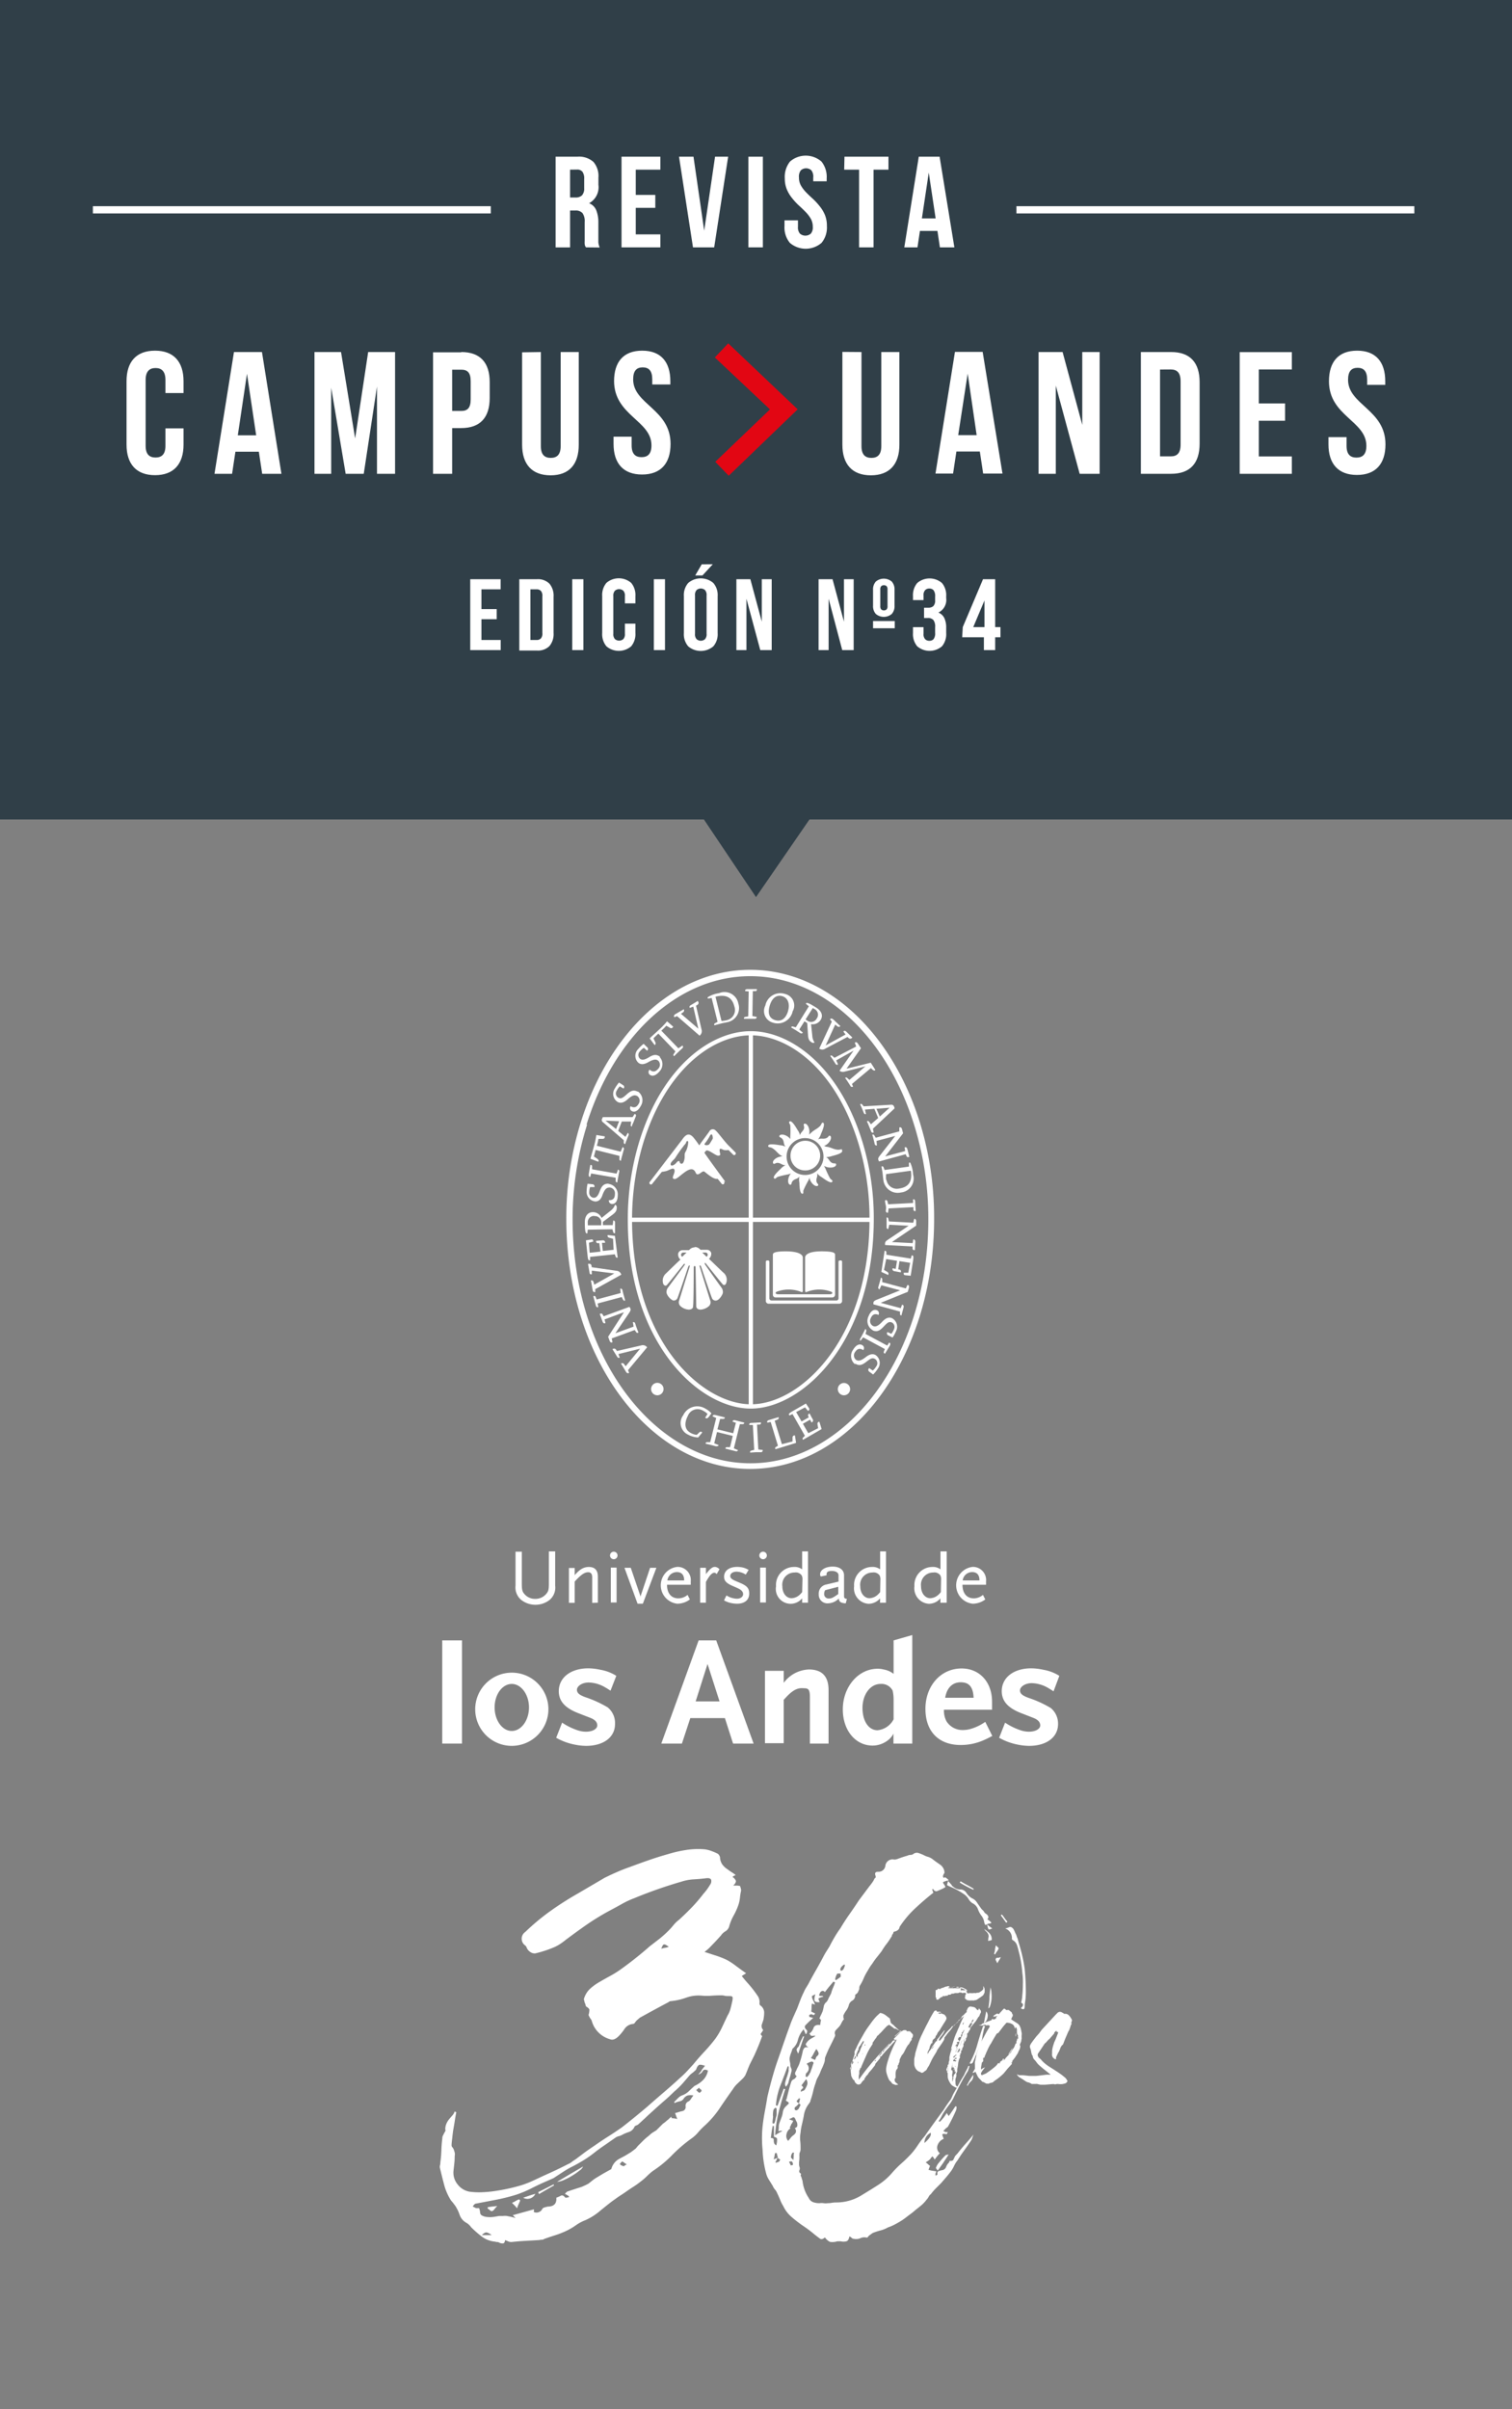 <svg id="Capa_1" data-name="Capa 1" xmlns="http://www.w3.org/2000/svg" viewBox="0 0 209 333"><rect x="0" y="0" width="209" height="333" fill="#808080" stroke="none"/><defs><style>.cls-1{fill:#303f48;}.cls-2{fill:#fff;}.cls-3{fill:#e20613;}.cls-4{fill:none;stroke:#fff;stroke-miterlimit:10;}</style></defs><title>Mesa de trabajo 1 copia</title><polygon class="cls-1" points="209 113.27 111.89 113.27 104.5 124 97.3 113.27 0 113.27 0 0 209 0 209 113.27"/><rect class="cls-2" x="61.13" y="226.74" width="2.73" height="14.26"/><path class="cls-2" d="M75.8,236a5.06,5.06,0,1,0-5.06,5.32A5.08,5.08,0,0,0,75.8,236m-2.68,0c0,1.8-1.08,3.26-2.38,3.26s-2.37-1.46-2.37-3.26,1.07-3.24,2.37-3.24,2.38,1.47,2.38,3.24"/><path class="cls-2" d="M85.19,231.64a6,6,0,0,0-2.2-.84,8.22,8.22,0,0,0-1.66-.2c-2.44,0-4.09,1.28-4.09,3.16,0,1.34.82,2.29,2.6,3l1.72.67c.69.26,1,.61,1,1.06s-.58.87-1.58.87a3.66,3.66,0,0,1-1.12-.19,8.71,8.71,0,0,1-2.16-1.06l-.82,2.09a8.46,8.46,0,0,0,2.49.93,8.28,8.28,0,0,0,1.64.19c2.43,0,4-1.21,4-3A2.78,2.78,0,0,0,84,236a15.43,15.43,0,0,0-3-1.38c-.91-.32-1.25-.6-1.25-1.06s.65-1,1.64-1a4.72,4.72,0,0,1,2.31.7c.2.11.43.26.69.43Z"/><path class="cls-2" d="M104.17,241,99,226.74H96.57L91.41,241h2.85l1.16-3.52h4.78l1.13,3.52Zm-4.71-5.83h-3.3L97.8,230Z"/><path class="cls-2" d="M114.53,241v-7.39q0-2.85-2.72-2.85a4.53,4.53,0,0,0-3.48,1.85v-1.66h-2.59v10h2.59v-6l.35-.37c1.12-1.21,1.79-1.26,2.34-1.23s.93-.06.93,1.19V241Z"/><path class="cls-2" d="M126.1,241V226l-2.58.74v4.63a2.93,2.93,0,0,0-1.34-.6,3.14,3.14,0,0,0-.88-.11c-2.66,0-4.8,2.5-4.8,5.62,0,2.89,1.74,5,4.12,5a3.43,3.43,0,0,0,1.88-.57,2.74,2.74,0,0,0,1-1.08V241Zm-2.58-3.35a2.81,2.81,0,0,1-2.22,1.51c-1.24,0-2.08-1.27-2.08-3.09s1.06-3.31,2.49-3.31a1.72,1.72,0,0,1,1.68.93,5.68,5.68,0,0,1,.13,1.29Z"/><path class="cls-2" d="M137.19,240l-1-2a6.62,6.62,0,0,1-1.93.95,3.92,3.92,0,0,1-1.19.18,2.6,2.6,0,0,1-2.24-1.21,3.12,3.12,0,0,1-.35-1.6h6.65v-1.1c0-2.72-1.73-4.6-4.21-4.6-2.88,0-5,2.4-5,5.58s1.88,5,4.87,5a7.86,7.86,0,0,0,3.3-.72c.24-.11.61-.28,1.08-.54m-2.59-5.27h-3.93c.22-1.36,1-2.14,2.14-2.14s1.72.61,1.79,2.14"/><path class="cls-2" d="M146.43,231.64a6,6,0,0,0-2.21-.84,8.26,8.26,0,0,0-1.67-.2c-2.44,0-4.08,1.28-4.08,3.16,0,1.34.82,2.29,2.6,3l1.72.67c.69.26,1,.61,1,1.06s-.59.87-1.58.87a3.67,3.67,0,0,1-1.12-.19,8.81,8.81,0,0,1-2.16-1.06l-.82,2.09a8.51,8.51,0,0,0,2.49.93,8.31,8.31,0,0,0,1.65.19c2.42,0,4-1.21,4-3a2.79,2.79,0,0,0-1-2.23,15.38,15.38,0,0,0-3-1.38c-.91-.32-1.26-.6-1.26-1.06s.65-1,1.64-1a4.69,4.69,0,0,1,2.31.7c.19.11.43.26.69.43Z"/><path class="cls-2" d="M76.74,219.13v-4.69h-.87v4.42c0,.87-.06,1.11-.4,1.49A1.93,1.93,0,0,1,74,221a1.91,1.91,0,0,1-1.46-.61c-.34-.37-.41-.62-.41-1.49v-4.42h-.87v4.69a2.24,2.24,0,0,0,.82,2,3.2,3.2,0,0,0,3.86,0,2.22,2.22,0,0,0,.8-2"/><path class="cls-2" d="M82.64,221.53v-3.6c0-.9-.42-1.34-1.26-1.34a2,2,0,0,0-1.28.48,4.1,4.1,0,0,0-.66.66v-1h-.8v4.82h.8v-2.94c.84-.93,1.36-1.29,1.85-1.29a.52.52,0,0,1,.49.26,1.4,1.4,0,0,1,.08.57v3.41Z"/><path class="cls-2" d="M85.36,215a.52.52,0,1,0-.52.52.52.52,0,0,0,.52-.52m-.13,1.68h-.8v4.82h.8Z"/><polygon class="cls-2" points="90.73 216.71 89.86 216.71 88.55 220.62 88.53 220.81 88.52 220.61 87.19 216.71 86.32 216.71 88.13 221.67 88.86 221.67 90.73 216.71"/><path class="cls-2" d="M95.48,219.05v-.47a1.82,1.82,0,0,0-1.86-2,2.56,2.56,0,0,0,0,5.09,2.91,2.91,0,0,0,1.74-.59l-.32-.63a2,2,0,0,1-1.26.48c-1,0-1.58-.71-1.58-1.88Zm-.88-.6H92.25a1.32,1.32,0,0,1,1.32-1.15c.66,0,1,.4,1,1.15"/><path class="cls-2" d="M99.45,216.91a.94.94,0,0,0-.62-.33c-.36,0-.66.24-1.25,1v-.87h-.8v4.82h.8v-2.87c.45-.83.83-1.27,1.14-1.27.1,0,.18,0,.34.19Z"/><path class="cls-2" d="M103.56,220.28c0-.75-.29-1.08-1.31-1.51-.87-.36-1-.43-1.19-.62a.43.43,0,0,1-.12-.3c0-.36.35-.61.9-.61a2.26,2.26,0,0,1,.55.09,2.23,2.23,0,0,1,.69.32l.4-.65a2.69,2.69,0,0,0-.94-.36,4.22,4.22,0,0,0-.62-.06c-1.12,0-1.83.52-1.83,1.36,0,.58.32.91,1.26,1.31s1.08.49,1.27.76a.64.64,0,0,1,.1.33c0,.37-.36.64-.85.64a2.84,2.84,0,0,1-1.1-.26l-.36-.19-.33.68a3.46,3.46,0,0,0,1.14.4,4.19,4.19,0,0,0,.66.06c1.05,0,1.68-.52,1.68-1.39"/><path class="cls-2" d="M106,215a.52.52,0,1,0-.53.52A.52.52,0,0,0,106,215m-.13,1.68h-.8v4.82h.8Z"/><path class="cls-2" d="M111.69,221.53v-7.09h-.81v2.48a1.73,1.73,0,0,0-1.15-.33,2.48,2.48,0,0,0-2.46,2.67,2.05,2.05,0,0,0,3.61,1.66v.61Zm-.81-1.47a2.53,2.53,0,0,1-.52.52,1.73,1.73,0,0,1-.94.33c-.74,0-1.28-.7-1.28-1.66a1.68,1.68,0,0,1,1.68-1.89,1,1,0,0,1,1,.41,1.19,1.19,0,0,1,.1.63Z"/><path class="cls-2" d="M117.07,221c-.24,0-.38-.13-.4-.26v-3c0-.74-.61-1.2-1.57-1.2s-1.74.44-1.74,1.07a.45.45,0,0,0,.1.3l.8-.17a.53.53,0,0,1,0-.18c0-.28.24-.42.73-.42s.92.21.92.6v.87l-1.67.4a1.27,1.27,0,0,0-1.07,1.34,1.2,1.2,0,0,0,1.28,1.27,2.2,2.2,0,0,0,1-.28,2.85,2.85,0,0,0,.51-.39c0,.46.27.63.94.67Zm-1.2-.67c-.69.5-.94.62-1.29.62a.61.61,0,0,1-.66-.63,1,1,0,0,1,.14-.52l1.81-.47Z"/><path class="cls-2" d="M122.47,221.53v-7.09h-.81v2.48a1.72,1.72,0,0,0-1.15-.33,2.48,2.48,0,0,0-2.45,2.67,2.14,2.14,0,0,0,2,2.42,2.09,2.09,0,0,0,1.59-.75v.61Zm-.81-1.47a2.61,2.61,0,0,1-.52.52,1.8,1.8,0,0,1-.94.33c-.74,0-1.29-.7-1.29-1.66a1.68,1.68,0,0,1,1.68-1.89,1,1,0,0,1,1,.41,1.2,1.2,0,0,1,.1.63Z"/><path class="cls-2" d="M130.86,221.53v-7.09H130v2.48a1.71,1.71,0,0,0-1.14-.33,2.49,2.49,0,0,0-2.46,2.67,2.14,2.14,0,0,0,2,2.42,2.09,2.09,0,0,0,1.59-.75v.61Zm-.81-1.47a2.31,2.31,0,0,1-.52.52,1.76,1.76,0,0,1-.93.33c-.74,0-1.29-.7-1.29-1.66a1.68,1.68,0,0,1,1.68-1.89,1,1,0,0,1,1,.41,1.31,1.31,0,0,1,.09.63Z"/><path class="cls-2" d="M136.3,219.05v-.47a1.82,1.82,0,0,0-1.85-2,2.56,2.56,0,0,0,0,5.09,2.89,2.89,0,0,0,1.74-.59l-.32-.63a2,2,0,0,1-1.25.48c-1,0-1.58-.71-1.58-1.88Zm-.87-.6h-2.36a1.31,1.31,0,0,1,1.32-1.15c.66,0,1,.4,1,1.15"/><path class="cls-2" d="M81.15,155.46a43.54,43.54,0,0,0-2,13v.13c0,18.85,11.23,33.67,24.58,33.67s24.59-14.82,24.59-33.67v-.13a43.6,43.6,0,0,0-2-13.1c-3.81-12.16-12.6-20.43-22.61-20.43s-18.83,8.3-22.63,20.5m-2.8,13a44.41,44.41,0,0,1,2-13.29c3.86-12.39,12.89-21.09,23.43-21.09s19.54,8.66,23.41,21a44.48,44.48,0,0,1,2,13.35v.13c0,19.06-11.38,34.51-25.42,34.51s-25.42-15.45-25.42-34.51Z"/><path class="cls-2" d="M102.06,138.72a1.94,1.94,0,0,0-2.67-1.44,3.86,3.86,0,0,0-1.54.55.14.14,0,0,0,0,.19l.52-.07.82,3.29-.33.18c-.14.07-.18.18-.11.3l.86-.23c.32-.09.75-.16.93-.2a2,2,0,0,0,1.52-2.58M100.52,141a3.5,3.5,0,0,1-.79.12l-.83-3.35c1.47-.37,2.3.09,2.61,1.35a1.44,1.44,0,0,1-1,1.88"/><path class="cls-2" d="M109.6,139.73a1.63,1.63,0,0,0-1.08-2.34,2.11,2.11,0,0,0-2.73,1.6,1.66,1.66,0,0,0,1,2.35,2.12,2.12,0,0,0,2.79-1.61m-.66.07c-.35,1.08-1,1.45-1.79,1.2s-1.08-.93-.69-2.13c.31-.94.94-1.42,1.73-1.16s1.05,1.14.74,2.09"/><path class="cls-2" d="M112.58,144.08a1.87,1.87,0,0,1-.3-.93l-.17-1.59a1.3,1.3,0,0,0,1.33-.59c.36-.57.14-1.22-.61-1.69-.92-.58-1.31-.76-1.42-.59a.41.41,0,0,0,0,.07l.4.33L110,142l-.38-.11a.19.19,0,0,0-.26.13l.61.36.65.42a.28.28,0,0,0,.36-.06l-.5-.43.72-1.14.38.24.11,1.67c.05.63.19.8.51,1a.35.35,0,0,0,.42,0m.28-3.31a.87.87,0,0,1-1.33.29l-.22-.15,1-1.58.25.15a.87.87,0,0,1,.3,1.29"/><path class="cls-2" d="M91.27,146.1c-.53-.44-1-.32-1.63.08-.51.3-.89.4-1.19.15a.7.7,0,0,1,0-1,2.22,2.22,0,0,1,.55-.5l.45.4a.29.29,0,0,0,0-.48l-.48-.47a5.07,5.07,0,0,0-.75.72,1.31,1.31,0,0,0,0,1.88c.34.29.79.28,1.38-.06.81-.46,1.14-.42,1.42-.18a.8.8,0,0,1,0,1.05c-.4.48-.77.54-1.23.16a.48.48,0,0,0,0,.68c.41.34.93.09,1.38-.44a1.46,1.46,0,0,0,0-2"/><path class="cls-2" d="M93.09,141.94l-.88-.77a11.21,11.21,0,0,1-1.15,1.19c-.38.37-.79.71-1.26,1.17l.69.92c.17-.11.2-.21,0-.58l-.16-.35c.19-.2.45-.44.67-.65l2.36,2.45-.24.38a.19.19,0,0,0,.07.29c.12-.14.37-.38.61-.61s.41-.38.53-.5a.24.24,0,0,0,0-.36l-.56.38-2.36-2.44a6.39,6.39,0,0,0,.69-.68l.48.27a.28.28,0,0,0,.45-.11"/><path class="cls-2" d="M96.48,138.34l-1,.6c-.19.1-.21.27-.12.37l.47-.17.7,3.05-2.4-2.06.28-.2a.32.32,0,0,0,.11-.43l-1.17.68c-.18.1-.25.29-.13.42l.37-.15,3.11,2.7a.77.77,0,0,0,.28-.82L96.21,139c.37-.16.44-.36.26-.61"/><path class="cls-2" d="M104.6,140.56l-.6-.12.06-3.44.31,0c.2,0,.27-.07.25-.28l-1.29,0c-.24,0-.36.09-.33.27l.49.05-.06,3.44-.38.07c-.2,0-.24.15-.2.27h.76l.7,0a.25.25,0,0,0,.29-.24"/><path class="cls-2" d="M117.83,143.42l-.86-.83c-.16-.15-.32-.13-.39,0l.3.4-2.75,1.51,1.32-2.88.27.22a.32.32,0,0,0,.45,0l-1-.94c-.16-.14-.35-.16-.44,0l.25.31-1.74,3.73a.74.74,0,0,0,.85,0l3.06-1.61c.26.3.46.32.66.08"/><path class="cls-2" d="M117.94,150.28l-.17-.46,2.62-2.19c.32.36.48.41.61.26l-.64-1-3.35.83,2-2.83-.44-.66c-.14-.21-.32-.21-.41-.09l.19.51-3,1.56-.3-.25a.19.19,0,0,0-.29,0c.12.14.25.35.39.55l.34.53a.23.23,0,0,0,.35.09l-.25-.56,2.4-1.35-1.94,2.78a.73.73,0,0,0,.63.14l2.95-.75-2.22,1.88-.3-.27a.2.2,0,0,0-.29,0c.12.15.26.36.39.56l.34.53a.24.24,0,0,0,.36.11"/><path class="cls-2" d="M84.68,186.52l.62,1c.11.19.27.21.36.11l-.18-.47,3-.74-2,2.43-.2-.28a.31.31,0,0,0-.44-.1l.7,1.16c.11.18.29.24.42.12l-.15-.36,2.64-3.16a.74.74,0,0,0-.82-.26l-3.36.77c-.17-.35-.37-.42-.62-.24"/><path class="cls-2" d="M82.9,181.62l.39,1.05c.08.22.23.3.4.2l-.13-.49,2.69-1-2.19,3.39.21.57c.09.25.28.27.39.17l-.1-.51,3.17-1.16.23.32a.18.18,0,0,0,.29,0,6,6,0,0,1-.24-.61c-.1-.25-.16-.47-.22-.64a.23.23,0,0,0-.31-.15l.1.61-2.52.92L87,181.42c.17-.26.2-.4.14-.53a.75.75,0,0,0-.14-.25l-3.56,1.3-.12-.22c-.1-.17-.2-.2-.39-.11"/><path class="cls-2" d="M85.73,178.13l.06.6-3.32.89-.11-.29c-.07-.19-.15-.24-.35-.17.31,1.17.34,1.26.34,1.26.06.23.17.33.35.24l-.09-.49,3.33-.89.17.35c.1.17.21.19.31.11-.06-.17-.13-.45-.21-.73s-.13-.5-.17-.67a.24.24,0,0,0-.32-.21"/><path class="cls-2" d="M81.28,174.71l.21,1.19c0,.22.18.28.31.23v-.5l3.11.39-2.76,1.55-.1-.34a.31.31,0,0,0-.37-.25l.24,1.33c0,.21.19.34.36.27v-.39l3.6-2a.74.74,0,0,0-.67-.54l-3.42-.49c0-.39-.18-.53-.49-.46"/><path class="cls-2" d="M84,170.71c-.06.17,0,.32.26.39l.48.13.08,1.52-1.5.16-.11-1.13.42,0a.28.28,0,0,0-.31-.34l-.91.07a.25.25,0,0,0,.06.26c.09.08.17.08.37.05L83,173l-1.49.16-.1-1.39.59-.16c0-.17-.06-.32-.25-.29l-.76.12.23,2.16c.06.62.17.65.35.59v-.46l3.41-.36.12.33a.2.2,0,0,0,.28.12L85,170.83Z"/><path class="cls-2" d="M85,166.57a1.76,1.76,0,0,1-.6.78l-1.25,1a1.28,1.28,0,0,0-1.22-.8c-.67,0-1.11.55-1.09,1.43,0,1.09.08,1.52.28,1.51l.07,0,.05-.52,3.41-.06.11.39a.2.2,0,0,0,.26.15c0-.27,0-.46,0-.72s0-.51,0-.77a.28.28,0,0,0-.25-.27l-.08.65-1.35,0v-.45l1.34-1c.5-.38.57-.6.57-1a.36.36,0,0,0-.22-.37m-2.92,1.58a.88.88,0,0,1,1,1c0,.08,0,.17,0,.26l-1.86,0a2.69,2.69,0,0,1,0-.29.87.87,0,0,1,.92-1"/><path class="cls-2" d="M84.1,163.61c-.69,0-.95.36-1.22,1.09-.21.56-.44.88-.84.86a.69.69,0,0,1-.59-.74,2.39,2.39,0,0,1,.12-.74l.6,0a.3.3,0,0,0-.28-.39l-.67-.07a5.09,5.09,0,0,0-.13,1,1.32,1.32,0,0,0,1.2,1.45c.45,0,.8-.28,1-.93.34-.87.61-1,1-1A.79.79,0,0,1,85,165c0,.63-.24.9-.84.9a.46.46,0,0,0,.44.52c.54,0,.78-.51.79-1.2a1.47,1.47,0,0,0-1.27-1.58"/><path class="cls-2" d="M85.43,161.65l-.2.57-3.39-.6,0-.31c0-.2,0-.28-.24-.29-.21,1.19-.22,1.28-.22,1.28,0,.24,0,.37.21.37l.12-.47,3.39.59v.4c0,.19.11.26.24.23,0-.18.07-.48.12-.75s.09-.52.13-.68a.24.24,0,0,0-.19-.33"/><path class="cls-2" d="M83.58,157.07l-1.15-.19a13,13,0,0,1-.35,1.63c-.13.5-.3,1-.46,1.66l1.08.41c.09-.18.07-.27-.28-.51l-.32-.21c.06-.28.16-.61.23-.91l3.29.82v.45a.19.19,0,0,0,.22.21c0-.19.11-.51.2-.84s.14-.54.19-.7a.24.24,0,0,0-.17-.33l-.27.63-3.29-.82a7.54,7.54,0,0,0,.22-.95l.55,0c.23,0,.33-.09.33-.33"/><path class="cls-2" d="M87.71,154l-.27.41-4.11,0-.11.24a.37.37,0,0,0,.14.48l2.86,2.47,0,.34a.19.19,0,0,0,.2.19,4.69,4.69,0,0,1,.21-.57c.09-.23.18-.47.25-.63a.25.25,0,0,0-.1-.34l-.33.55-1-.82.5-1.3,1.29,0-.06.48a.16.16,0,0,0,.17.2c0-.16.15-.42.25-.67s.21-.54.28-.71a.24.24,0,0,0-.11-.34m-2.19,1-.42,1.08L83.7,154.9Z"/><path class="cls-2" d="M88.15,150.9c-.6-.32-1-.11-1.58.42s-.79.58-1.14.39a.69.69,0,0,1-.19-.94,2.29,2.29,0,0,1,.43-.61l.52.3a.29.29,0,0,0-.07-.47l-.56-.36a5.41,5.41,0,0,0-.59.85,1.32,1.32,0,0,0,.41,1.84c.4.21.84.11,1.36-.35.69-.63,1-.65,1.35-.47a.77.77,0,0,1,.23,1c-.29.55-.63.69-1.15.41a.46.46,0,0,0,.15.66c.47.25.94-.1,1.26-.71a1.48,1.48,0,0,0-.41-2"/><path class="cls-2" d="M120.76,156.51l-.1-.49,3-2.82a1,1,0,0,0-.08-.25.38.38,0,0,0-.42-.25l-3.78.22-.21-.27a.19.19,0,0,0-.28,0c.08.15.17.36.26.55l.25.63a.24.24,0,0,0,.3.16l-.14-.62,1.3-.11.53,1.27-1,.87-.29-.39a.18.18,0,0,0-.27,0c.09.16.19.41.29.66s.22.53.29.71a.24.24,0,0,0,.31.17m.89-2.22-.46-1.07,1.82-.15Z"/><path class="cls-2" d="M125.7,159.91l-.28-1.08c-.07-.23-.21-.32-.38-.23l.08.5-2.76.74,2.47-3.19-.15-.58c-.08-.27-.26-.29-.37-.22l0,.53-3.26.88-.2-.33a.19.19,0,0,0-.28-.08c.06.16.12.4.18.63s.12.48.16.66a.24.24,0,0,0,.3.18l-.05-.62,2.59-.69-2.16,2.76c-.19.25-.22.38-.19.51a.74.74,0,0,0,.12.26l3.67-1,.1.23c.09.18.18.22.37.14"/><path class="cls-2" d="M124.5,164.83a1.94,1.94,0,0,0,1.71-2.5,4.14,4.14,0,0,0-.38-1.6.13.13,0,0,0-.19,0v.52l-3.36.47-.14-.35c-.05-.14-.16-.2-.29-.13,0,.13.1.57.14.88s.08.76.11.94a2,2,0,0,0,2.39,1.78m-2-1.75a3.82,3.82,0,0,1,0-.8l3.42-.47c.22,1.51-.32,2.27-1.61,2.46a1.45,1.45,0,0,1-1.76-1.18"/><path class="cls-2" d="M122.75,167.63l.08-.6,3.43-.18,0,.3c0,.2.1.27.31.24l-.07-1.3c0-.24-.11-.35-.29-.31v.5l-3.44.18-.09-.38c-.06-.19-.17-.22-.29-.18s0,.48.06.76,0,.52,0,.69a.24.24,0,0,0,.26.28"/><path class="cls-2" d="M126.46,172.79l.06-1.12c0-.24-.09-.37-.29-.34l-.07.5-2.87-.15,3.35-2.27,0-.6c0-.28-.15-.36-.28-.32l-.12.52-3.37-.18-.08-.38a.18.18,0,0,0-.24-.16c0,.17,0,.41,0,.66s0,.49,0,.67a.24.24,0,0,0,.23.27l.14-.6,2.68.14-2.9,1.95c-.27.18-.34.29-.35.43a.66.66,0,0,0,0,.28l3.79.2,0,.25c0,.2.09.26.3.25"/><path class="cls-2" d="M122.76,176.23c.1-.16.08-.32-.15-.45l-.42-.25.31-1.5,1.49.24-.18,1.12-.42-.09a.28.28,0,0,0,.21.4l.9.17a.27.27,0,0,0,0-.27c-.07-.1-.15-.12-.34-.15l.17-1.13,1.48.23-.26,1.37h-.61c-.07.15,0,.32.16.34l.78.08.34-2.15c.09-.61,0-.67-.2-.66l-.12.44-3.38-.54,0-.35a.2.2,0,0,0-.24-.19l-.45,2.92Z"/><path class="cls-2" d="M124.6,181.82l.29-1.07c.06-.24,0-.39-.21-.4l-.17.47-2.77-.74,3.74-1.52.16-.57c.07-.27-.07-.39-.21-.37l-.22.47-3.26-.87v-.39c0-.15-.1-.22-.21-.21,0,.17-.09.4-.15.64l-.19.66a.25.25,0,0,0,.17.3l.26-.56,2.59.69-3.25,1.31c-.29.12-.39.21-.43.35a.72.72,0,0,0,0,.28l3.67,1,0,.24c0,.2,0,.28.25.31"/><path class="cls-2" d="M120.65,183.9c.63.25,1,0,1.54-.58s.73-.66,1.1-.52a.7.7,0,0,1,.29.91,2.25,2.25,0,0,1-.37.65l-.54-.24a.29.29,0,0,0,.11.46l.6.3a5.12,5.12,0,0,0,.49-.91,1.33,1.33,0,0,0-.6-1.78c-.42-.17-.84,0-1.3.48-.63.69-1,.75-1.3.61a.79.79,0,0,1-.34-1c.23-.58.56-.76,1.11-.53a.46.46,0,0,0-.22-.64c-.5-.2-.91.19-1.17.84a1.47,1.47,0,0,0,.61,1.93"/><path class="cls-2" d="M118.94,185.33l.37-.48,3,1.62-.11.28c-.08.19-.06.28.13.36L123,186c.11-.22.09-.37-.1-.42l-.26.41-3-1.61.1-.37c0-.19,0-.28-.14-.29l-.35.68c-.13.25-.24.46-.33.61a.24.24,0,0,0,.08.37"/><path class="cls-2" d="M118.21,188.48c.59.37,1,.18,1.61-.3s.83-.53,1.17-.31a.7.7,0,0,1,.13,1,2.62,2.62,0,0,1-.47.57l-.5-.33a.29.29,0,0,0,0,.48l.54.4a4.74,4.74,0,0,0,.65-.81,1.32,1.32,0,0,0-.28-1.86c-.38-.24-.82-.17-1.37.25-.73.57-1.06.58-1.38.38a.79.79,0,0,1-.16-1c.33-.53.68-.65,1.18-.33a.46.46,0,0,0-.11-.67c-.45-.29-.93,0-1.3.62a1.46,1.46,0,0,0,.27,2"/><path class="cls-2" d="M97.07,198a.26.26,0,0,0-.41,0l-.35.33a2.17,2.17,0,0,1-.84-.27c-.73-.39-1-1.16-.38-2.38a1.44,1.44,0,0,1,2.12-.67,2.14,2.14,0,0,1,.59.43l-.32.51c.13.14.29.14.47-.07l.39-.52a2.84,2.84,0,0,0-.83-.65,2.14,2.14,0,0,0-3.07.91,1.77,1.77,0,0,0,.69,2.69,3.13,3.13,0,0,0,1.38.38Z"/><path class="cls-2" d="M102,200.44l-.56-.25.83-3.34.27,0c.2,0,.31,0,.34-.21l-1.24-.32c-.23-.05-.37,0-.37.19l.45.15-.37,1.45-2.18-.54.37-1.44.32,0c.19,0,.31,0,.34-.21l-1.31-.33c-.24-.05-.37,0-.38.19L99,196l-.83,3.34h-.43a.19.19,0,0,0-.2.22l.79.18.62.17c.16,0,.34,0,.39-.16l-.61-.26.38-1.55,2.18.54-.38,1.55h-.43c-.15,0-.22.1-.2.21l.81.2.61.15a.24.24,0,0,0,.32-.17"/><path class="cls-2" d="M105.43,200.42l-.61-.07-.18-3.44.3,0c.2,0,.27-.1.24-.3l-1.3.07c-.24,0-.35.11-.3.29l.49,0,.18,3.43-.38.1c-.19.06-.22.17-.17.28l.76-.05c.28,0,.52,0,.69,0a.25.25,0,0,0,.28-.26"/><path class="cls-2" d="M109.88,198.41a.28.28,0,0,0-.33.28l0,.55-1.47.38-1-3.24.35-.14c.19-.08.26-.17.18-.36l-1.31.4c-.23.07-.31.19-.23.36l.46-.09,1,3.28-.32.2a.18.18,0,0,0,0,.28l2.83-.87Z"/><path class="cls-2" d="M113.26,196.52c-.18,0-.3.13-.25.4l.08.49-1.36.69-.75-1.3,1-.57.19.38a.28.28,0,0,0,.18-.42c-.14-.24-.26-.46-.43-.8a.25.25,0,0,0-.22.16c0,.12,0,.19.1.36l-1,.57-.75-1.3,1.23-.65.39.47c.16,0,.27-.19.16-.35l-.43-.65-1.88,1.08c-.55.32-.53.42-.39.57l.42-.19,1.71,3-.25.25a.19.19,0,0,0,0,.3l2.56-1.48Z"/><path class="cls-2" d="M90,192a.86.86,0,1,1,.85.86A.86.86,0,0,1,90,192"/><path class="cls-2" d="M115.81,192a.85.85,0,1,1,.85.86.85.85,0,0,1-.85-.86"/><path class="cls-2" d="M120.78,168.49a36.08,36.08,0,0,0-1.62-10.83c-3.24-10.37-9.93-15.13-15.38-15.13s-12.16,4.78-15.39,15.18a36.86,36.86,0,0,0-1.61,10.9c0,17,9.81,26.09,17,26.09s17-9.27,17-26.23m-17.29-.16H87.37a36.53,36.53,0,0,1,1.58-10.44c3.13-10.06,9.47-14.59,14.54-14.76Zm0,25.79c-6.68-.25-16-8.85-16.12-25.2h16.12Zm.59-25.2h16.11c-.16,16.27-9.45,25-16.11,25.2Zm16.11-.59H104.08v-25.2c5.06.17,11.37,4.68,14.51,14.71a35.18,35.18,0,0,1,1.6,10.49"/><path class="cls-2" d="M111.13,179.76h4.5a.3.3,0,0,0,.28-.3v-5c0-.13,0-.24.25-.24s.24.12.24.24v5.3a.39.39,0,0,1-.44.44h-9.66a.39.39,0,0,1-.44-.44v-5.3c0-.12,0-.24.24-.24s.25.11.25.24v5a.3.3,0,0,0,.28.3Z"/><path class="cls-2" d="M111.14,178.9h3.48c.53,0,.49-.24.29-.35a4.69,4.69,0,0,0-3.33,0c-.34.19-.29-.16-.29-.3v-4.44c0-.25.28-.94,2.78-.84,1.35.05,1.36.3,1.36.49v5.47a.39.39,0,0,1-.42.41h-7.77a.38.38,0,0,1-.41-.41v-5.47c0-.18,0-.44,1.36-.49,2.5-.08,2.78.6,2.78.84v4.44c0,.14.06.48-.29.3a4.68,4.68,0,0,0-3.33,0c-.2.1-.24.35.29.35Z"/><path class="cls-2" d="M116.42,158.92c-.09-.12-.31,0-.52,0-.6,0-1-.32-1.55-.4-.17,0-.35-.1-.44-.13.75-.27,1.21-1.2.81-1.41-.13-.07-.23.19-.39.28-.44.27-.82,0-1.26.23a2.16,2.16,0,0,0,.41-.75c.25-.56.65-1.55.23-1.56-.14,0-.18.26-.31.41-.4.45-.84.56-1.24.95l-.33.29c.22-.77-.28-1.69-.68-1.49-.13.07,0,.29,0,.49,0,.5-.5.63-.56,1.11a2,2,0,0,0-.36-.77c-.31-.54-.87-1.44-1.13-1.11-.1.12.1.3.14.49a12.63,12.63,0,0,1,0,1.54c0,.11,0,.23,0,.35-.46-.62-1.43-.81-1.52-.39,0,.15.24.18.37.32.35.35.16.78.5,1.14a2,2,0,0,0-.83-.22c-.61-.11-1.66-.26-1.57.15,0,.15.29.12.47.21.53.27.75.68,1.19,1l.3.19c-.77,0-1.53.63-1.25,1,.1.12.29-.08.48-.1.5-.06.72.36,1.21.31a2.2,2.2,0,0,0-.69.52c-.45.42-1.22,1.15-.84,1.34.13.07.26-.16.44-.24a13.19,13.19,0,0,1,1.49-.35l.34-.12c-.51.58-.5,1.56-.06,1.56.15,0,.13-.27.23-.42.28-.43.73-.32,1-.72a2.07,2.07,0,0,0,0,.86c0,.61.09,1.67.48,1.5.13-.06,0-.31.1-.5a13.45,13.45,0,0,1,.69-1.37,1.6,1.6,0,0,0,.12-.35c.11.8.93,1.43,1.2,1.09.09-.12-.13-.26-.2-.44-.17-.47.2-.78.05-1.25a2.09,2.09,0,0,0,.65.56c.5.36,1.38,1,1.48.55,0-.15-.21-.23-.33-.39a12.12,12.12,0,0,1-.65-1.38,1.64,1.64,0,0,1-.17-.35c.7.43,1.75.22,1.65-.24,0-.15-.3-.07-.48-.14-.47-.17-.48-.63-.9-.84a2.39,2.39,0,0,0,.82-.14c.6-.15,1.62-.44,1.37-.79m-2.55.86a2.55,2.55,0,1,1-2.56-2.55,2.55,2.55,0,0,1,2.56,2.55"/><path class="cls-2" d="M109.27,159.78a2.05,2.05,0,1,1,2,2,2,2,0,0,1-2-2"/><path class="cls-2" d="M94.31,173.71l.59-.58h-.45a.31.31,0,0,0-.31.31.33.33,0,0,0,.16.27m3.36,0a.34.34,0,0,0,.17-.27.31.31,0,0,0-.32-.31h-.44ZM96,172.37a.91.91,0,0,1,.49.11,1,1,0,0,1,.33.27h.92a.63.63,0,0,1,.57.44A.93.93,0,0,1,98,174c.19.17,1.9,1.85,2.1,2a1.31,1.31,0,0,1,.3,1.29c-.08.3-.29.41-.46.27s-2.38-2.93-2.38-2.93-.07-.09-.13-.05,0,.09,0,.15S99.74,178,99.74,178a1,1,0,0,1,.17.75c-.08.29-.5.93-.85,1a.54.54,0,0,1-.65-.32c-.41-1.08-1.49-4.33-1.49-4.33s-.08-.23-.18-.19,0,.24,0,.24l1.43,4.6a.74.74,0,0,1-.15.76,1.92,1.92,0,0,1-1.18.51c-.08,0-.56,0-.6-.44,0-.57-.09-5.38-.09-5.38s0-.21-.13-.21-.13.21-.13.21,0,4.8-.09,5.38c0,.42-.51.44-.59.44a1.89,1.89,0,0,1-1.18-.51.74.74,0,0,1-.15-.76l1.43-4.61s.07-.21,0-.24-.18.2-.18.2-1.08,3.25-1.48,4.32a.54.54,0,0,1-.65.32,1.83,1.83,0,0,1-.86-1,1,1,0,0,1,.18-.74s2.29-3.09,2.32-3.16.07-.12,0-.15-.13.05-.13.05-2.24,2.82-2.38,2.93-.39,0-.47-.27a1.35,1.35,0,0,1,.3-1.29c.21-.19,1.91-1.87,2.1-2a.92.92,0,0,1-.31-.87.64.64,0,0,1,.57-.44h.92a1.14,1.14,0,0,1,.33-.27.91.91,0,0,1,.47-.11"/><path class="cls-2" d="M98.08,157.09a6.92,6.92,0,0,1-.63.94c-.27.29.41.35.59.13s.49-.79.49-.79,0-.45-.14-.56-.32.29-.32.29m2,6.22a.22.22,0,0,1,0,.31.2.2,0,0,1-.31,0l-.56-.69c-.57.14-1.54-.8-1.85-1s-.9.83-1.19.15c-.63-1.45-2.34.93-2.92.88s.1-.76,0-1.23-.69,0-1.16.13a5.32,5.32,0,0,1-.6.11l-1.35,1.68a.2.2,0,0,1-.3,0,.21.21,0,0,1,0-.31l4.48-5.85a2.9,2.9,0,0,1,.26-.34c.38-.4.75-.52,1.27.05a13.41,13.41,0,0,1,.82,1.11c.34-.54,1.16-1.58,1.39-1.94a.54.54,0,0,1,.87-.12c.37.31,1.36,1.73,2,2.28a.35.35,0,0,1,.09.1l.63.63a.22.22,0,0,1,0,.32.2.2,0,0,1-.31,0l-.63-.63a1.75,1.75,0,0,1-.62,0c-.29-.07-.75-.5-.57.34.05.28.13.41-.23.44s-1.47-1-1.72-.65a1.35,1.35,0,0,1-.2.23c.35.57,2.88,4,2.88,4m-5.6-3.45c0-.48,0-.44.21-.83a3.13,3.13,0,0,0,.28-1.15c0-.21-.2-.26-.28,0s-.28.36-.38.55c-.35.42-.91,1.24-1.1,1.56s-.76.65-.66,1c.05.17.37.16.73-.22.2-.23.25-.29.41-.3s0,.29.32.37.47-.63.47-.93"/><path class="cls-2" d="M81.47,277.69a2.59,2.59,0,0,1-.08.7.23.23,0,0,0,0,.22l.11.22a1.38,1.38,0,0,0,.14.22,1.69,1.69,0,0,1,.14.22,3.63,3.63,0,0,0,2.55,2.6q.54.22,1.19-.43a6.51,6.51,0,0,0,.81-1,1.56,1.56,0,0,1,1.14-.68.37.37,0,0,0,.3-.19,2.4,2.4,0,0,1,.24-.3l.22-.19.22-.19q2.06-1.14,4-2.17a.31.31,0,0,1,.22-.11,8.94,8.94,0,0,0,2.19-.49,5,5,0,0,1,2.19-.27,8.15,8.15,0,0,0,1.33,0q.68-.05,1.33-.05a1.48,1.48,0,0,1,.41.05,1.47,1.47,0,0,0,.41.05c.36,0,.59,0,.68.08s.08.32,0,.68-.15.66-.24,1a3.42,3.42,0,0,1-.41.95l-.76,1.62a9.91,9.91,0,0,1-.92,1.57,22.93,22.93,0,0,1-1.49,1.76q-.79.84-1.54,1.76l-.87.95q-.43.46-.92.89-1.08,1-2.25,2t-2.3,2q-1.79,1.52-3.52,2.87-.92.65-1.9,1.27t-1.9,1.27q-.65.43-1.33.92l-1.33,1a5.07,5.07,0,0,0-.51.35,2.07,2.07,0,0,1-.52.3q-1.57.81-3.19,1.52l-1.63.76a13.39,13.39,0,0,1-1.68.65,25.87,25.87,0,0,1-3.79.81,16,16,0,0,1-1.65.14,9.85,9.85,0,0,1-1.65-.08,2.63,2.63,0,0,1-1.65-1,2.55,2.55,0,0,1-.57-1.92l.11-1a8.83,8.83,0,0,0,.05-1,1.08,1.08,0,0,0,0-.49,3.55,3.55,0,0,0-.16-.49,1.37,1.37,0,0,0-.16-.24.41.41,0,0,1-.11-.24c0-.4.07-.79.11-1.19s.09-.79.16-1.19.14-.78.19-1.14.12-.72.19-1.08l-.22-.11a1.66,1.66,0,0,1-.35.59c-.16.18-.32.36-.46.54a2.5,2.5,0,0,0-.35.6,2,2,0,0,0-.14.76.24.24,0,0,1,0,.24l-.14.24-.19.38a.85.85,0,0,0-.08.38,16.55,16.55,0,0,0-.13,1.65,16.54,16.54,0,0,1-.14,1.65,1.44,1.44,0,0,1-.05.41.79.79,0,0,0,0,.41q.27,1.14.57,2.28a7.66,7.66,0,0,0,.95,2.17c.22.25.42.51.6.76a5.58,5.58,0,0,1,.6,1.25,2,2,0,0,0,.92,1.08,2,2,0,0,1,.65.6,14.32,14.32,0,0,0,1.52,1.33,3.61,3.61,0,0,0,1.84.68.55.55,0,0,0,.24.05.54.54,0,0,1,.24.05,1,1,0,0,0,.57.14c.16,0,.26-.17.3-.46l.46.19a1,1,0,0,0,.41.08q1-.11,1.92-.16l1.92-.11a1.58,1.58,0,0,1,.38-.05.59.59,0,0,0,.32-.11c.51-.18,1-.35,1.52-.51a12.83,12.83,0,0,0,1.46-.57,8.51,8.51,0,0,0,1.35-.78,6.2,6.2,0,0,1,1.35-.73,8.23,8.23,0,0,0,1.92-1.19q.84-.7,1.76-1.41l.87-.62.87-.57q.6-.43,1.16-.79a11.13,11.13,0,0,0,1.11-.79,8,8,0,0,0,.84-.73,7.68,7.68,0,0,1,.84-.73,15.44,15.44,0,0,0,2.6-2.14,20.72,20.72,0,0,1,2.6-2.25,5.1,5.1,0,0,0,1-.89,9.07,9.07,0,0,1,.92-.95,13.23,13.23,0,0,0,2.08-2.41q.89-1.33,1.82-2.63a3.65,3.65,0,0,1,.62-.76l.68-.65a2.31,2.31,0,0,0,.43-.54c.11-.25.21-.5.3-.73s.19-.48.3-.73l.65-1.3q.27-.6.54-1.25t.54-1.41c-.07,0-.15-.09-.22-.27l.24-.35c.09-.13.12-.21.08-.24a.77.77,0,0,1-.16-.7l.22-.65a5.44,5.44,0,0,0,.11-1.06,1.22,1.22,0,0,0-.54-.95.37.37,0,0,1-.11-.27,1.51,1.51,0,0,0-.22-1c-.18-.27-.38-.55-.6-.84s-.51-.64-.79-.95-.55-.64-.84-1l.6-.38q-.76-.54-1.38-1a9.32,9.32,0,0,0-1.33-.87,13.17,13.17,0,0,0-1.46-.57l-1.57-.51.41-.33.24-.22.84-.87c.27-.29.53-.58.79-.87a1.85,1.85,0,0,1,.62-.57,1.15,1.15,0,0,0,.52-.73,6.59,6.59,0,0,1,.6-1.44,9.5,9.5,0,0,0,.65-1.44,4.73,4.73,0,0,0,.22-1,8.73,8.73,0,0,1,.16-1,1.33,1.33,0,0,0-.05-.35,1.92,1.92,0,0,0-.11-.3,2.53,2.53,0,0,0-.49-.05h-.43q.43-.43.35-.68a1.18,1.18,0,0,0-.46-.51.87.87,0,0,1,.22-.16l.22-.11a5.22,5.22,0,0,0-.54-.38,5,5,0,0,1-.54-.38,2.8,2.8,0,0,1-.73-.65,1.79,1.79,0,0,1-.35-1,.67.67,0,0,0-.11-.3.6.6,0,0,0-.22-.24,8.18,8.18,0,0,0-.89-.38,4.23,4.23,0,0,0-.89-.22,10.75,10.75,0,0,0-2.52.08,17.49,17.49,0,0,0-2.52.57q-1.36.38-2.68.84t-2.63.95q-.92.32-1.79.7t-1.73.81l-1.84,1.08-1.84,1.08a43.08,43.08,0,0,0-3.82,2.44,30.56,30.56,0,0,0-3.44,2.87,1.13,1.13,0,0,0-.05,1.84.59.59,0,0,1,.22.27,1.24,1.24,0,0,0,.51.65A1,1,0,0,0,74,270a15.52,15.52,0,0,0,2.76-.92,6.29,6.29,0,0,0,.79-.46c.23-.16.46-.33.68-.51q1.52-1.14,3-2.17a34.45,34.45,0,0,1,3.14-1.9q.81-.43,1.63-.89a11.87,11.87,0,0,1,1.68-.78,62.58,62.58,0,0,1,6.5-2.28,6.65,6.65,0,0,1,1.71-.32q.89-.05,1.76-.16.54-.05.65.22a.81.81,0,0,1-.16.7,7.41,7.41,0,0,1-.92,1.25q-.76,1-1.6,1.87t-1.76,1.71a4.13,4.13,0,0,0-.76.73,9.58,9.58,0,0,1-.71.79A14.68,14.68,0,0,1,91.14,268l-1.3,1q-.92.81-1.87,1.57t-2,1.52a14,14,0,0,1-1.57,1q-.81.44-1.63.92a7.28,7.28,0,0,0-1.19.87,3,3,0,0,0-.81,1.25.45.45,0,0,0,0,.43c0,.14.07.27.11.38s.07.23.11.38c.29.18.44.32.46.43M97,286.17a5,5,0,0,1-.49.57.92.92,0,0,0,.62-.46q.19-.35.73-.08a2.56,2.56,0,0,1-.62,1.25,3.91,3.91,0,0,1-1.11.81l-.11.05c-.29.25-.55.5-.79.73a2.61,2.61,0,0,1-.89.57,1.52,1.52,0,0,0-.6.38l-.54.54a.22.22,0,0,0,.05.16,2.91,2.91,0,0,1,.7-.24.78.78,0,0,0,.54-.35,1.1,1.1,0,0,1,.57-.46,2.18,2.18,0,0,1,.79,0,5.17,5.17,0,0,0-.35.49,1,1,0,0,1-.3.32.64.64,0,0,0-.43.71.57.57,0,0,1-.49.65,4.2,4.2,0,0,0-.51.14l-.46.13c.07.18.13.32.16.43a2.7,2.7,0,0,0,.16.38,4.58,4.58,0,0,0-.81-.11.22.22,0,0,0,0-.13.11.11,0,0,1,0-.08,2.17,2.17,0,0,0-.32.27,2.15,2.15,0,0,1-.32.27,3.56,3.56,0,0,1-.54.43l-.6.6-.32.32-.52.32a3.51,3.51,0,0,0-.51.43,7,7,0,0,0-.76.65l-.7.7a2,2,0,0,0-.19.22,2,2,0,0,1-.19.22l-.65.49-.81.49-.81.43a2.23,2.23,0,0,0-1.08,1.41l-1.08.6-1,.6a5.09,5.09,0,0,0-.54.38l-.54.43-.43.22-.49.22-1,.32-1,.33a1.4,1.4,0,0,0-.33.32,5.63,5.63,0,0,1,.54.32v.16a1.19,1.19,0,0,0-.3.05c-.13,0-.19,0-.19,0-.22-.29-.42-.38-.62-.27a3.86,3.86,0,0,1-.62.27Q77,305,75.7,305l-.41.11a.68.68,0,0,0-.3.16.91.91,0,0,1-1.19.49.58.58,0,0,1,0-.19.6.6,0,0,0,0-.19l-2.92.81.38.38-.65-.16-.54-.11a1.85,1.85,0,0,0-.54,0l-.54,0-.65.11a3.73,3.73,0,0,1-.6.05,3.55,3.55,0,0,1-.62-.05,1.7,1.7,0,0,1-.57-.22.52.52,0,0,1-.19-.41,2,2,0,0,0-.14-.57l-.19,0-.24,0-.22-.11-.22-.11a1.26,1.26,0,0,1,.33-.38l2.82-.54a26.64,26.64,0,0,0,2.82-.7,15.53,15.53,0,0,0,2.19-.92q1.06-.54,2.14-1l.43-.19.43-.19,1.16-.76c.38-.25.77-.49,1.16-.7q.87-.43,1.68-.92a15.38,15.38,0,0,0,1.57-1.08q.76-.6,1.52-1.11l1.52-1.06a1.25,1.25,0,0,1,.38-.16,2,2,0,0,0,.43-.16,5.45,5.45,0,0,1,1-.43,1.3,1.3,0,0,0,.79-.76.69.69,0,0,1,.27-.16.68.68,0,0,0,.27-.16l1-.92c.34-.33.68-.63,1-.92q.76-.7,1.49-1.33t1.44-1.33A12.36,12.36,0,0,0,94.34,288q.49-.57,1-1.16a2.56,2.56,0,0,1,.35-.3,2.93,2.93,0,0,0,.35-.3.59.59,0,0,0,.22-.27,1,1,0,0,1,.35-.54q.19-.11.84.11c-.18.22-.34.43-.49.62M66.6,308.94c.29-.29.53-.41.73-.35a1.72,1.72,0,0,1,.62.35Zm19.72-9.56a.19.19,0,0,1-.22,0,.74.74,0,0,1-.43-.27,2,2,0,0,0,.19-.22.23.23,0,0,1,.19-.11,1.56,1.56,0,0,1,.24.16,1.89,1.89,0,0,0,.35.22,2.26,2.26,0,0,0-.33.19m5.61-30.12a2,2,0,0,0-.51.14c.11-.36.23-.56.35-.6s.35.07.68.32a2,2,0,0,1-.52.14m4.93,19.53A2,2,0,0,0,97,289l-.19.19a.23.23,0,0,1-.14.08.8.8,0,0,1-.22-.16l-.22-.22a2,2,0,0,0,.38-.32,2.14,2.14,0,0,1,.19.22M77.93,301.33a7.81,7.81,0,0,0,1.16-.6c.38-.23.72-.47,1-.7a1.35,1.35,0,0,0,.51-.57l-1.81,1.06L77,301.58a2.67,2.67,0,0,0,.92-.24M71.75,304a3.15,3.15,0,0,0-.49.24,3,3,0,0,1-.49.24l.35.35q.14.14.35.41c.07-.22.14-.41.22-.57l.22-.51ZM76.54,302a.11.11,0,0,1,0-.08l-1.06.54L74.4,303a.92.92,0,0,0,.11.27l1.06-.62,1-.57a.12.12,0,0,0,0-.08M68,305l-.57.08a.22.22,0,0,1-.05.16,4.13,4.13,0,0,1,.35.27c.13.11.22.15.3.11a.62.62,0,0,0,.3-.24,3.88,3.88,0,0,1,.41-.46L68,305m6-1.76q-.43.11-.81.24l-.87.3a1.21,1.21,0,0,0,1.68-.54m56.5-43.66c-.22-.11-.2-.34.05-.7a.12.12,0,0,0,0-.08.11.11,0,0,1,0-.08,1.45,1.45,0,0,0-.62-1q-.52-.35-.95-.68a2,2,0,0,0-.7-.38,2.7,2.7,0,0,1-.65-.27c-.25-.11-.49-.2-.7-.27a.77.77,0,0,0-.7.16.66.66,0,0,1-.38.11,1,1,0,0,0-.43.11,13.62,13.62,0,0,0-1.3.43,1.73,1.73,0,0,1-.49.11,1,1,0,0,0-1.25.87.94.94,0,0,1-1,.81c-.36,0-.49.16-.38.49s0,.36-.11.43a2.78,2.78,0,0,1-.3.54c-.13.18-.26.36-.41.54l-1.46,1.95q-.65,1-1.3,1.92t-1.24,1.92a14.73,14.73,0,0,0-.82,1.25q-.38.65-.71,1.3l-.49.78c-.15.24-.29.5-.44.79q-.49.92-1,1.81t-1,1.82l-.33.54a3.82,3.82,0,0,0-.27.54,11.85,11.85,0,0,0-.49,1.11c-.15.38-.29.77-.44,1.16l-.51,1.14c-.16.36-.32.74-.46,1.14s-.35.94-.51,1.41l-.51,1.46q-.27.81-.57,1.65t-.57,1.71q-.6,2-1,3.79-.16,1-.35,2t-.3,2a16.17,16.17,0,0,0,0,3.25,14.41,14.41,0,0,0,.49,3.25,3,3,0,0,0,.38.87l.54.87a1.66,1.66,0,0,0,.3.49,1.69,1.69,0,0,1,.3.49c.14.29.28.6.41.92a5.49,5.49,0,0,0,.46.92,4.43,4.43,0,0,0,1.19,1.52,17.52,17.52,0,0,0,1.6,1.22,17.48,17.48,0,0,1,1.6,1.22l.65.49q.27.22.7-.16a1.79,1.79,0,0,0,.7.62,2.21,2.21,0,0,0,1-.08h.49a1.57,1.57,0,0,0,.76,0c.22-.05.36-.28.43-.68a1.24,1.24,0,0,1,.33.22.37.37,0,0,0,.27.11,1.46,1.46,0,0,0,.92-.08,1.31,1.31,0,0,1,.87-.08.18.18,0,0,0,.16-.08,1.31,1.31,0,0,1,.16-.19l.3-.22a1.49,1.49,0,0,1,.24-.16,8.5,8.5,0,0,1,1.08-.35,4.18,4.18,0,0,0,1-.41,6.29,6.29,0,0,0,.95-.41q.46-.24.89-.51t1-.73a10.06,10.06,0,0,0,1-.79q.43-.33.81-.65a4.7,4.7,0,0,0,.7-.76,1.46,1.46,0,0,0,.27-.38,1.08,1.08,0,0,1,.32-.38,7.4,7.4,0,0,1,.68-.79l.73-.73.7-.81q.32-.38.65-.81a5,5,0,0,0,.46-.79,3.28,3.28,0,0,1,.46-.73q.43-.7.89-1.33t.89-1.27a1.62,1.62,0,0,0,.24-.46c.05-.16.12-.33.19-.51q-.49.6-.95,1.11t-.95,1.11l-.3.38-.35.38-.22.46c-.07.16-.23.23-.49.19,0,0-.06,0-.08.11a.36.36,0,0,1-.08.16,1.52,1.52,0,0,0-.38.6.69.69,0,0,1-.54.43,3.19,3.19,0,0,0-.49.13c-.14.05-.2.19-.16.41a.13.13,0,0,1-.11.14.24.24,0,0,0-.16.13.6.6,0,0,0,0-.19.42.42,0,0,1,0-.14l.11-.32-.51-.08a2.83,2.83,0,0,1-.57-.14,2.2,2.2,0,0,0,.11-.27,2,2,0,0,1,.11-.27,1.9,1.9,0,0,1-.3-.24,2.07,2.07,0,0,0-.3-.24l.33-.22a1.67,1.67,0,0,0,.27-.22c.18-.25.29-.38.33-.38s.14.15.32.43a5.71,5.71,0,0,1,.7-.87,1,1,0,0,1-.35-1,1.5,1.5,0,0,1,.89-1c-.07-.18-.14-.35-.19-.51s.12-.21.51-.14c.07,0,.12,0,.14-.05a.47.47,0,0,1,.13-.22c-.07,0-.12,0-.13,0a.11.11,0,0,0-.08,0,.46.46,0,0,1-.22-.05l-.22-.11.32-.33a.84.84,0,0,1,.16-.13.76.76,0,0,0,.16-.13q.6-1.08,1.08-2.17a1.15,1.15,0,0,0,.11-.6.22.22,0,0,0-.16-.05l-.43.65-.49.7-.16-.24a1.69,1.69,0,0,1-.11-.19,6.45,6.45,0,0,1-.92,1.19.47.47,0,0,1-.22-.05,3.32,3.32,0,0,0,.38-.6q.16-.32.33-.59.32-.49.7-1a6.23,6.23,0,0,0,.65-1q.43-.92.92-1.87t1.08-1.87a5.42,5.42,0,0,0,.22-.7.11.11,0,0,1-.08,0,.11.11,0,0,0-.08,0,.46.46,0,0,0-.05.14.48.48,0,0,1-.05.13l-.24.46a4.56,4.56,0,0,0-.24.51q-.38.6-.73,1.25t-.73,1.3c-.07.15-.14.28-.19.41s-.12.26-.19.41a17.08,17.08,0,0,0-1,1.46q-.65.87-1.27,1.73T128,295a3.24,3.24,0,0,1-.38.49q-.43.54-.81,1.11a9.72,9.72,0,0,1-.81,1.06q-.7.76-1.41,1.38a13.93,13.93,0,0,0-1.35,1.38,8.81,8.81,0,0,1-1.87,1.6q-1.06.68-2.14,1.33a6.66,6.66,0,0,1-3.68,1.08,3.35,3.35,0,0,0-.57.05,3.1,3.1,0,0,1-.57.05,2,2,0,0,1-.57,0,2,2,0,0,0-.57,0,2.55,2.55,0,0,1-.87-.14,1.06,1.06,0,0,1-.6-.57,5.24,5.24,0,0,1-.87-2.38l-.11-.33c0-.11-.09-.25-.16-.43a.15.15,0,0,0,.05-.11c0-.11,0-.16-.05-.16a.32.32,0,0,1-.16-.43.58.58,0,0,0,0-.49,1.09,1.09,0,0,1-.05-.35v-.3a4.48,4.48,0,0,0,.05-.81.58.58,0,0,1,0-.19.6.6,0,0,0,0-.19,2.22,2.22,0,0,0,.11-.27,1.05,1.05,0,0,0,.05-.32c0-.4,0-.78-.05-1.14a4,4,0,0,1,.05-1.14,7.3,7.3,0,0,1,.19-1.14c.09-.36.17-.74.25-1.14a3.49,3.49,0,0,1,.77-1.79l.11-.19a.33.33,0,0,0,.05-.19,9.39,9.39,0,0,0,.36-1.22,9.48,9.48,0,0,1,.36-1.22,2.83,2.83,0,0,1,.3-.76,5,5,0,0,0,.36-.76c.07-.18.15-.37.25-.57a6.39,6.39,0,0,0,.25-.62,1.38,1.38,0,0,0,.11-.51,1,1,0,0,1,.11-.46q.27-.7.6-1.35t.66-1.35a.6.6,0,0,0,.05-.27.59.59,0,0,1,.05-.57c.11-.13.24-.26.38-.41a1.92,1.92,0,0,0,.41-.57,2.69,2.69,0,0,1,.35-.57.07.07,0,0,0,0-.11.22.22,0,0,1-.05-.16.38.38,0,0,0,0-.16.23.23,0,0,1,0-.11,3.42,3.42,0,0,1,.41-.7,2.12,2.12,0,0,0,.35-.76,1,1,0,0,1,.49-.6.8.8,0,0,0,.38-.76s0-.05,0-.05.08,0,.08-.05a.79.79,0,0,0,.38-.49.67.67,0,0,0,.11-.38.66.66,0,0,1,.11-.38,6.63,6.63,0,0,0,.49-.95,6.85,6.85,0,0,1,.49-.95l.32-.54a5.1,5.1,0,0,1,.38-.54,8.35,8.35,0,0,1,.62-.87q.35-.43.68-.87c.22-.36.44-.7.68-1s.46-.65.68-1a.16.16,0,0,0,.05-.11.41.41,0,0,1,.05-.16.7.7,0,0,0,.16-.27c0-.11.09-.16.16-.16q.65-.16.7-.65a13.81,13.81,0,0,1,2.14-2.55q1.22-1.14,2.52-2.17a4.44,4.44,0,0,0-.16-.43l.11-.11a1.15,1.15,0,0,0,.22.27c.18.07.29.09.33.05l.46-.19.41-.19.27-.16c.07,0,0-.14-.11-.32s-.21-.3-.19-.35.15-.12.41-.19a.45.45,0,0,1,.19-.05.44.44,0,0,0,.19-.05,1.6,1.6,0,0,0-.54-.43m-23.67,39a2.06,2.06,0,0,0,.13-.46,3.79,3.79,0,0,1,.08-.41h.22l.16.65a.25.25,0,0,0,.14.14.55.55,0,0,1,.19.14.34.34,0,0,0-.08.13.34.34,0,0,1-.08.13l-.22.08-.22.08a.22.22,0,0,1-.05-.16.69.69,0,0,0,.16-.27.67.67,0,0,1,.16-.27l-.6.22m3.71-7.45-.13.24a.66.66,0,0,1-.38.43s-.08,0-.14,0l-.13-.11a.38.38,0,0,1,.05-.32,1.94,1.94,0,0,0,.54-.54c-.29-.14-.38-.27-.27-.38a2.16,2.16,0,0,0,.27-.32.22.22,0,0,0,.16.05q-.11.43-.16.7.27.11.19.24M109,286a.68.68,0,0,1,0,.32c-.07.29-.15.56-.24.81a8.33,8.33,0,0,0-.24.81.7.7,0,0,0,.11.49,1.26,1.26,0,0,0,.19-.24l.14-.24c.07-.29.14-.56.22-.81s.14-.52.22-.81a.74.74,0,0,0-.05-.49,1.06,1.06,0,0,1-.11-.49c0-.18-.06-.35-.08-.51a1.3,1.3,0,0,1,0-.46,3,3,0,0,1,.16-.54q.11-.27.22-.65a2.3,2.3,0,0,0,.76-1.25,3.45,3.45,0,0,1,.81-1.46.82.82,0,0,0,.11.33.83.83,0,0,1,.11.32h.11a0,0,0,0,0,.05-.05,1,1,0,0,0,.08-.27c0-.11,0-.18-.08-.22q-.38-.38-.16-.65l.24-.24.24-.24.24-.22a4.42,4.42,0,0,0,.35-.33l-.49-.11a.18.18,0,0,1-.05-.14c0-.05,0-.08-.05-.08a.47.47,0,0,1,.32-.16.34.34,0,0,1,.19.05.34.34,0,0,0,.19.05s.09-.07.16-.22l-.24-.11a1.69,1.69,0,0,1-.3-.16,2.75,2.75,0,0,0,.05-.54,2.71,2.71,0,0,1,.05-.54,1.33,1.33,0,0,1,.43.16,3.39,3.39,0,0,0-.24-.57,1.72,1.72,0,0,1-.19-.51c0-.07,0-.14.11-.19l.38-.19a1.81,1.81,0,0,0-.14.79q0,.35.73.3c-.14-.29-.2-.46-.16-.51a1.8,1.8,0,0,1,.65-.24.17.17,0,0,0-.16-.11l-.24,0c-.09,0-.14,0-.16-.08s0-.13.08-.27a.49.49,0,0,1,.32-.33.35.35,0,0,1,.38.16c.22-.29.42-.55.62-.79l.57-.68a.31.31,0,0,0,.22.11,5.12,5.12,0,0,1-.27.73,4.44,4.44,0,0,0-.27.79l-.24.46a4.42,4.42,0,0,0-.24.51.43.43,0,0,0-.08.11.39.39,0,0,1-.08.11,1,1,0,0,0-.38.6,6.59,6.59,0,0,1-.16.7q-.11.27-.22.49t-.22.49l.22.22a3,3,0,0,0-.11.7q-.75-.11-.93.4a1.55,1.55,0,0,1-.58.79.48.48,0,0,1,.14.17.24.24,0,0,0,.15.12.68.68,0,0,0,.26,0,1.27,1.27,0,0,1,.32,0,4,4,0,0,1-.55.35,2,2,0,0,0-.43.3,2.45,2.45,0,0,0-.35.43q-.13.22.35.54-.43-.11-.59.08a1,1,0,0,0-.21.46,12.85,12.85,0,0,1-.48,1.73,3.78,3.78,0,0,1-.21.46,3.64,3.64,0,0,0-.21.46,1.23,1.23,0,0,0-.16.35c0,.13,0,.26.21.41a.16.16,0,0,1-.05.11c-.07.07-.11.13-.11.16a1,1,0,0,1-.27.19.69.69,0,0,0-.27.24q-.21.6-.37,1.22l-.32,1.27q-.16.16,0,.27c.29.14.38.27.27.38l-.33.32a1.35,1.35,0,0,0-.45.81,3.21,3.21,0,0,1-.2.79c-.09.24-.18.46-.25.68a1.48,1.48,0,0,0-.11.57,3.71,3.71,0,0,1-.06.62.53.53,0,0,1,.23-.05.51.51,0,0,0,.22-.05.15.15,0,0,0,.06.11,2.23,2.23,0,0,0-.48.24l-.48.3a18.26,18.26,0,0,1,.51-3.25q.39-1.57.9-3.14a.3.3,0,0,1-.22-.05l-.43,1.19-.43,1.19a.36.36,0,0,0-.22-.05,9.62,9.62,0,0,1,.62-2.76q.51-1.3,1-2.65a.11.11,0,0,1,.08,0,.11.11,0,0,0,.08,0,1.61,1.61,0,0,0,0,.27m.3,7.85a.66.66,0,0,1,.16-.27l.16-.32-.6-.22a3.67,3.67,0,0,0,.46-.22c.13-.07.23-.07.3,0a.69.69,0,0,1,.16.27,1.35,1.35,0,0,0,.16.32,1.07,1.07,0,0,1,.08.51c0,.16-.14.28-.35.35q.43.54-.22,1a1.87,1.87,0,0,0-.38.38,3.55,3.55,0,0,1-.32.38,1,1,0,0,1-.22-.92,1.18,1.18,0,0,1,.54-.81s-.05-.06-.05-.08,0,0-.05-.08a.69.69,0,0,0,.16-.27m2.06-7a.34.34,0,0,1,.11-.24.8.8,0,0,0,0-1.25,2.33,2.33,0,0,1,.7-.32s.09,0,.16.05.11.13.11.16a4.63,4.63,0,0,0-.16.46,4.82,4.82,0,0,1-.16.46,1,1,0,0,0-.08.24.46.46,0,0,1-.13.24,1,1,0,0,1-.16.3l-.22.24-.22-.11a.54.54,0,0,0,.05-.24M107,296.22a2,2,0,0,1-.05-.46c0-.16-.13-.24-.4-.24l.11-.84a7.44,7.44,0,0,1,.16-.84l.16.05v1.46c.25.07.4.16.43.27a2.68,2.68,0,0,1-.11.92.67.67,0,0,1-.3-.32m-.16-3.71c0-.31,0-.6.08-.89a.91.91,0,0,1,.24-.27c.13,0,.19.07.19.22s0,.35,0,.51,0,.33-.07.51a2.76,2.76,0,0,0-.07.3,3,3,0,0,1-.07.3c-.07.32-.18.42-.36.27,0-.33.06-.64.08-.95m4.71-4.33a4,4,0,0,1-.3.62.47.47,0,0,1-.24.19l-.35.13a.5.5,0,0,1,.24-.43c.16-.11.12-.25-.14-.43l.3-.41.35-.46a.87.87,0,0,1,.14.79m.51-3.71a3.4,3.4,0,0,0,.38-.6,5.92,5.92,0,0,1,.38-.65,1.76,1.76,0,0,1,.3.51c.05.16,0,.34-.24.51q-.05,0-.22.49a5.15,5.15,0,0,1-.6-.27M128,295.4a1.5,1.5,0,0,1,.65-.6q.16.54-.87,1.41a1.62,1.62,0,0,1,.22-.81m-12.29-22.53c0-.07.11-.1.22-.08l.27,0a.84.84,0,0,0,0,.22.32.32,0,0,1,0,.22,2.39,2.39,0,0,1-.3.24l-.35.24-.11-.11a2.11,2.11,0,0,1,.27-.76m.87-.65a.58.58,0,0,1-.27.22.2.2,0,0,1-.16-.16.83.83,0,0,1,.11-.32,1.58,1.58,0,0,1,.43-.38l.11.05a2.13,2.13,0,0,1-.22.6m-6.82,25.35a1.86,1.86,0,0,0-.05.46,3.55,3.55,0,0,1-.05.57,1,1,0,0,0-.22-.24.23.23,0,0,1-.11-.19,1.09,1.09,0,0,1,.22-.6Zm-.7,1.25a.69.69,0,0,0,.24-.05c.09,0,.15,0,.19.05a.63.63,0,0,1,.11.43.42.42,0,0,1-.16.05.16.16,0,0,0-.11.05Zm30.82-31a.86.86,0,0,0,0,.22.24.24,0,0,0,.13.16,1.27,1.27,0,0,1,.57.7q.14.43.24.87a15.64,15.64,0,0,1,.49,2.92,8.91,8.91,0,0,1,.08,1.57q0,.81-.08,1.57a4.52,4.52,0,0,1-.16,1c.36.18.34.43-.05.76q.54.38.54-.22c0-.33.07-.66.11-1a9.09,9.09,0,0,0,.05-.95,32.44,32.44,0,0,0-.16-3.25,20.52,20.52,0,0,0-.49-2.44q-.11-.43-.24-.87c-.09-.29-.17-.58-.24-.87a2.36,2.36,0,0,1-.16-.41,1.23,1.23,0,0,0-.16-.35c-.07-.18-.14-.34-.22-.49a.72.72,0,0,0-.32-.32c-.07-.07-.19-.07-.35,0a2.44,2.44,0,0,1-.51.16,1.39,1.39,0,0,1,.92,1.19M131.06,260c-.07.22-.13.4-.16.54a.9.9,0,0,0,.33.19l.43.19a10,10,0,0,1,1.73,1,2.29,2.29,0,0,1,.51.6,1.63,1.63,0,0,0,.51.54,1.49,1.49,0,0,1,.76.81,3.21,3.21,0,0,0,.49.92,1.93,1.93,0,0,1,.38.87,1,1,0,0,0,.14.38c.05.07.17,0,.35-.11a.49.49,0,0,1,.22-.05.48.48,0,0,0,.22-.05.16.16,0,0,0,.05-.11l-.24-.22-.3-.22q.32-.32-.11-.7a.86.86,0,0,1-.35-.33,1.08,1.08,0,0,0-.3-.32q-.32-.43-.65-.92a1.61,1.61,0,0,0-.76-.65,2.33,2.33,0,0,1-.73-.73,1,1,0,0,0-.95-.46,1.48,1.48,0,0,1-.87-.38.47.47,0,0,1-.19-.19,1.29,1.29,0,0,0-.19-.24ZM134,285.16l.22.11a.34.34,0,0,1,.14-.08.25.25,0,0,0,.13-.14c.14-.33.27-.63.38-.92s.23-.6.38-.92a3.48,3.48,0,0,1,.22-.38,1.19,1.19,0,0,0,.16-.43,7.54,7.54,0,0,0,.16-.81,7.89,7.89,0,0,1,.16-.81c0-.14.07-.28.11-.41l.11-.35a.23.23,0,0,1-.11,0,.38.38,0,0,0-.16,0q-.43,1.25-.81,2.6a11.69,11.69,0,0,1-1.08,2.6m-3.6,13.68q.35-.52.73-1.11a.53.53,0,0,1-.24.05.33.33,0,0,0-.24.11q-.27.27-.49.52l-.43.51a2.32,2.32,0,0,0-.38.7l.11.14a1.26,1.26,0,0,0,.16.19q.43-.6.79-1.11m6.36-22.72q-.05.71-.16,1.41c.11,0,.2-.17.27-.41a4.73,4.73,0,0,0,.16-.79,4.89,4.89,0,0,0,0-.89,3.09,3.09,0,0,0-.13-.79q-.11.76-.16,1.46m.08-7.94a.92.92,0,0,0,.24-.08,1.23,1.23,0,0,0-.33-.95,7.46,7.46,0,0,0-.7-.57,1.07,1.07,0,0,0,.27.35,1.09,1.09,0,0,1,.27.35.67.67,0,0,1,.05.46,2.32,2.32,0,0,0-.05.51,1,1,0,0,1,.24-.08m1.46,10.32a1.28,1.28,0,0,0-.41-.21s-.11,0-.22.07a3.1,3.1,0,0,1-.33.22v0a.1.1,0,0,1,0,.07.11.11,0,0,0,0,.08l.49-.11a.56.56,0,0,1,.14.19,1.32,1.32,0,0,0,.08.19l.27-.08.38-.13-.35-.33m-5.61-18.25q.43.27.89.51c.31.16.62.32.95.46a.11.11,0,0,1,0-.08.11.11,0,0,0,0-.08q-.43-.27-.89-.51c-.31-.16-.61-.33-.89-.51a.31.31,0,0,0-.11.22M136,279.64a1.1,1.1,0,0,0,.51-.81.9.9,0,0,0-.19-.81Zm-1.16,6.2q-.19.3-.41.68a.76.76,0,0,0,.62-.43,1.9,1.9,0,0,0,.19-.87l-.41.62m2.65-15.71a.11.11,0,0,0,.08,0,2,2,0,0,1,.24-.38,1.63,1.63,0,0,0,.24-.43s0-.1-.14-.19l-.24-.24a3.73,3.73,0,0,0-.13.65,2,2,0,0,1-.14.54.12.12,0,0,1,.08,0m-3.71,18.23a1.73,1.73,0,0,1,.49-.65,1,1,0,0,0,.27-.87,12,12,0,0,0-.87,1.46Zm3.52-8.4.11-.35c0-.13.07-.24.11-.35a3,3,0,0,0-.38-.16,1.68,1.68,0,0,0-.05.41,1.68,1.68,0,0,1-.05.41.43.43,0,0,0,.27.05m-.45-13.6a2.53,2.53,0,0,1-.38-.32,1.93,1.93,0,0,0,.19.68c.05.05.23,0,.51-.13l-.32-.22m1.07,4.28c-.13,0-.21,0-.24.11a.21.21,0,0,0,0,.27l.19.38a2.94,2.94,0,0,1,.24-.41,2.25,2.25,0,0,0,.24-.46.9.9,0,0,1-.41.11m1.33-5a3,3,0,0,1-.38-.46c-.11-.16-.23-.33-.38-.51,0,0-.09,0-.16.11.14.18.27.35.38.51s.23.33.38.51Zm-3.39,20.53a2.16,2.16,0,0,1,.3-.38,1.52,1.52,0,0,0-.62.35.73.73,0,0,0,0,.51l.3-.49M111,281.48c-.07.15-.14.3-.22.46s-.15.34-.22.51-.14.45-.22.49-.25.29-.22.43a1.81,1.81,0,0,0,.22.49l.41-1.22c.13-.38.26-.77.41-1.17Z"/><path class="cls-2" d="M123.8,287.19c0-.07,0-.15,0-.22a3.79,3.79,0,0,1,0-.42c0-.14.05-.28.08-.42A.79.79,0,0,1,124,286a1,1,0,0,0,.08-.15.54.54,0,0,0,0-.25.2.2,0,0,1,.14-.21v0a.17.17,0,0,1,0-.15.73.73,0,0,0,.07-.14.82.82,0,0,0,.06-.18l0-.19a2.3,2.3,0,0,1,.16-.36l.09-.19a.55.55,0,0,1,.11-.16,1.63,1.63,0,0,0,.28-.41l.22-.44.13-.23.14-.23.13-.14a.43.43,0,0,0,.1-.14,1.7,1.7,0,0,1,.31-.47.13.13,0,0,0,0-.07.21.21,0,0,1,0-.09l0-.06a.36.36,0,0,0,.15-.25.41.41,0,0,0,0-.3l-.19-.21-.2-.21s0,0-.05,0h-.05l-.08,0-.08,0-.1,0s-.06,0-.07,0-.07-.16-.14-.16l-.2,0s-.06,0-.1,0l-.19.11-.19.11s-.05,0-.1,0v0l.11,0-.1-.06-.07-.06-.35-.31-.35-.32-.1-.11a.48.48,0,0,0-.11-.09l-.32-.27L123,279l-.61-.47a1.71,1.71,0,0,0-.73-.3l-.35.32a3.92,3.92,0,0,0-.34.35q-.24.28-.46.57l-.41.57q-.36.49-.66,1l-.3.53-.3.53-.16.31-.16.31-.09.2-.09.2-.12.24-.1.24a.89.89,0,0,0,0,.13,1,1,0,0,1,0,.13l0,.06,0,.07-.22.66q-.11.33-.19.67a3,3,0,0,0-.06,1.42.85.85,0,0,0,0,.15l.06.15a3.35,3.35,0,0,0,.16.31.52.52,0,0,0,.24.22l0,0a.5.5,0,0,0,.08.24,1,1,0,0,0,.16.18.44.44,0,0,0,.36.14.43.43,0,0,0,.33-.19,1.69,1.69,0,0,1,.34-.41l.13-.11s0-.08,0-.14a0,0,0,0,1,0-.05l0,0a.24.24,0,0,0,.16-.16.34.34,0,0,1,.15-.19.93.93,0,0,0,.19-.24,1.52,1.52,0,0,1,.18-.25l.24-.27a3,3,0,0,0,.23-.29l.21-.26a.63.63,0,0,0,.14-.32h0l.34-.4.32-.4a.14.14,0,0,0,0-.08.51.51,0,0,1,0-.12h.06a.1.1,0,0,0,.07,0l.1-.11.09-.13.22-.25.22-.25.26-.28.27-.28a2.27,2.27,0,0,0,.2-.23,2.08,2.08,0,0,1,.2-.23l.26-.28.28-.28h.06a.06.06,0,0,1,0,0,0,0,0,0,0,0,0l-.23.45-.23.45q-.21.46-.4.94t-.34,1a6.42,6.42,0,0,0-.24.93,1.94,1.94,0,0,0,.07,1,4.52,4.52,0,0,0,.31.79.57.57,0,0,0,.15.17.84.84,0,0,1,.16.17l.1.14a.3.3,0,0,0,.17.1l.24.09a.27.27,0,0,0,.25,0,.2.2,0,0,1,.13,0c.06,0,.07-.05,0-.08l-.13-.1-.18-.16a.5.5,0,0,1-.12-.26,1.88,1.88,0,0,1,0-.19m-6-1.34-.07,0a.09.09,0,0,1-.06,0c-.08-.14,0-.27.13-.38a.16.16,0,0,1,0,.11l0,.11a.18.18,0,0,0,0,.11s0,.06.11.09Zm.07-.68-.06.14h-.06a.94.94,0,0,0,0-.1.14.14,0,0,1,0-.1,2.06,2.06,0,0,1,.16-.33l.07-.05.09,0-.08.19L118,285l-.06.14m.28-.66-.06.14-.07,0a.18.18,0,0,1-.07-.07l.14-.1s-.05-.07,0-.1a.12.12,0,0,1,.07-.1.1.1,0,0,1,.09,0,.08.08,0,0,1,0,.1l-.06.14m.08-.31s0,0,0,0a.33.33,0,0,1,0-.09s0-.05,0-.06a.25.25,0,0,0,.07-.19.16.16,0,0,1,.13-.16s0,0,0,0a.23.23,0,0,1,0-.19l.13-.15v-.07c0-.1,0-.19.07-.29a.4.4,0,0,1,.19-.24.05.05,0,0,0,0,0,.11.11,0,0,1,0-.05l.19-.29.19-.28.06,0,.06,0,0,0-.05.11,0,.11a3.74,3.74,0,0,0-.23.36.07.07,0,0,0,0,.06.07.07,0,0,1,0,.06,2.11,2.11,0,0,0-.19.38l-.14.39a1.3,1.3,0,0,1-.13.21l-.14.21a.33.33,0,0,0,0,.09.32.32,0,0,1,0,.09.08.08,0,0,0,0,.06.08.08,0,0,1,0,.06h0m1-1.64,0-.09c.06,0,.08.06.08.08a.54.54,0,0,1-.14.11l0-.1m-.33,1.3v0a0,0,0,0,1,0,0,.59.59,0,0,1,.1-.16l0,0,0,0,0,.06s0,0,0,0a.88.88,0,0,1-.19.14m-.49,1.12a.53.53,0,0,1,0-.13h.07l-.05.13-.05.13h0a.52.52,0,0,0,0-.13m2.44-.37s.06,0,.11.06l-.21.1c0-.1.08-.15.11-.16m.06-.13.07-.09,0,0a0,0,0,0,1,0,0l-.09.13c0-.07-.05-.1,0-.12m1.9-1.67,0-.07.09,0,.09,0v0a.06.06,0,0,1,0,0,0,0,0,0,0,0,0Zm.69-.93v0l.14,0h.14c-.07.11-.15.14-.24.09a.22.22,0,0,0-.18,0,.35.35,0,0,0-.14.12.46.46,0,0,1-.08.11l-.09.11-.09.11-.1.1-.07,0-.07,0,0,.11a.29.29,0,0,1-.06.1l-.23.23-.23.23a.85.85,0,0,0-.17.27c0,.07-.07.1-.11.1s-.12,0-.13.1a.23.23,0,0,1-.06.09l-.07.09-.16.19-.16.18a.14.14,0,0,1-.13.07h0l0,0a0,0,0,0,1,0,0,.08.08,0,0,1,0,0l.09-.06.09-.06v-.06a.12.12,0,0,1,0-.06l.16-.21.16-.19.09-.06.11,0s0,0,0-.11l0,0,0,0,.06-.09.06-.07.13-.14.24-.27.25-.27.15-.19a1.28,1.28,0,0,0,.15-.2q-1.18,1.22-2.28,2.48a31.61,31.61,0,0,0-2.09,2.68.55.55,0,0,1,0-.14,1.38,1.38,0,0,1,0-.33,1.07,1.07,0,0,1,.06-.33.15.15,0,0,0,0-.07.15.15,0,0,1,0-.06c0-.1,0-.19,0-.27a.51.51,0,0,1,.11-.24.05.05,0,0,0,0-.06.23.23,0,0,1,0-.08.15.15,0,0,0,.14-.1l.06-.17.27-.62.27-.62.22-.5a4.77,4.77,0,0,1,.25-.49,3.46,3.46,0,0,1,.26-.44l.27-.42,0-.09a.34.34,0,0,1,0-.09l.14-.19.14-.21h0a1.7,1.7,0,0,1,.16-.21.75.75,0,0,0,.13-.21.43.43,0,0,1,.16-.19.65.65,0,0,0,.17-.16l.11-.12.12-.1.39-.43.39-.41a1.16,1.16,0,0,1,.3-.21.14.14,0,0,1,.14,0l.34.25.34.25.09,0,.09,0,.12.07.11.07.14.06.14.07.09,0,.12,0-.46.39-.45.39a.25.25,0,0,0,.19-.07l.14-.14.39-.31.39-.32s0,0,0,0l-.6.59-.6.59a.06.06,0,0,0,0,0m9.58.54a1.48,1.48,0,0,1,.05-.18c-.12.11-.19.19-.19.21s0,.07.11.11l0-.15m-.54-.69,0,.11,0,.07,0-.06,0-.06,0-.07c-.08,0-.12,0-.14,0m-.82,3.23a3.65,3.65,0,0,0-.11.43q0,.23-.07.42a.45.45,0,0,0,0,.24l.06-.23c0-.08,0-.15.06-.23a.7.7,0,0,0,0-.16.78.78,0,0,1,0-.16q0-.11.06-.22c0-.07,0-.14.06-.22a.2.2,0,0,1,.08-.11s.07,0,.12,0l.07,0a.43.43,0,0,0,0-.13s0-.07-.09-.09l-.1,0-.1-.06-.11.1,0,0,0,0a2.41,2.41,0,0,0-.11.29m.8-1.42a.39.39,0,0,0,.05.37,1.11,1.11,0,0,0,0-.17.76.76,0,0,1,0-.16.55.55,0,0,0,0-.14.18.18,0,0,1,.08-.12c.07,0,.1-.08.1-.13a.13.13,0,0,0-.07-.11,1.14,1.14,0,0,0-.28.46m3.11-5.45a.33.33,0,0,1-.19-.11l-.14-.16a.5.5,0,0,0-.31-.17l-.35-.07c-.1,0-.17,0-.21,0l-.16.14a.49.49,0,0,0-.12.17.37.37,0,0,1-.11.21l0,0,0,.06a.27.27,0,0,0,0,.08l0,.11h0l0,0,0,0v0l-.14.11-.13.13a1.45,1.45,0,0,1-.37.32l0,0,0,0a1.89,1.89,0,0,1-.13.26.66.66,0,0,1-.2.21l-.17.1a.19.19,0,0,0,0,.08.19.19,0,0,1,0,.08l-.14.14a.81.81,0,0,1-.17.13.38.38,0,0,0-.12.12l-.11.14a.55.55,0,0,1-.13.11.28.28,0,0,1-.19,0h0v0l-.13.17a1,1,0,0,1-.13.16l-.27.26-.26.27-.42.54-.42.54a.13.13,0,0,1-.07.06l-.09,0a.09.09,0,0,1-.06-.06l.08-.18a.63.63,0,0,1,.09-.16,2.44,2.44,0,0,1,.19-.24,1.9,1.9,0,0,0,.17-.23,1.54,1.54,0,0,0,.15-.25l.15-.29-.07,0h0q-.24.3-.47.62a6.65,6.65,0,0,1-.49.61.33.33,0,0,0-.06.13.79.79,0,0,1,0,.14l-.08,0a.18.18,0,0,0-.08.06l-.23.33a3.88,3.88,0,0,1-.24.33,1.18,1.18,0,0,0-.14.26.76.76,0,0,1-.17.26,1.09,1.09,0,0,0-.19.26l-.16.29h0a.27.27,0,0,0,0-.06.26.26,0,0,1,0-.06l0-.06,0-.08.14-.29.14-.3,0-.06c0-.12.09-.25.13-.37a.47.47,0,0,1,.27-.29.26.26,0,0,1,0-.23.32.32,0,0,1,.09-.21l.23-.2a.36.36,0,0,0,.11-.29,0,0,0,0,1,0,0l0,0,.06-.06.06-.06a2.78,2.78,0,0,0,.13-.26.78.78,0,0,1,.17-.25,1.79,1.79,0,0,0,.24-.34q.1-.18.21-.35l.21-.34c.07-.11.14-.22.21-.32l.11-.19a.79.79,0,0,0,.09-.21.34.34,0,0,0,0-.17,1,1,0,0,0-.1-.2.84.84,0,0,0-.14-.17.33.33,0,0,0-.15-.09.87.87,0,0,1-.21-.08.21.21,0,0,0-.21,0,.19.19,0,0,1-.14,0l-.19-.06q.11-.13.22-.1a.32.32,0,0,0,.19,0,.27.27,0,0,0-.21-.11,1,1,0,0,0-.24,0c-.11,0-.17,0-.17-.14a.27.27,0,0,0-.24,0,.39.39,0,0,0-.16.17q-.19.3-.36.61c-.12.21-.23.41-.33.62s-.26.5-.39.75l-.37.75-.28.58c-.09.19-.17.39-.25.59s-.18.5-.26.77l-.24.78a2.52,2.52,0,0,0-.09.4,3.62,3.62,0,0,1-.07.36,2.19,2.19,0,0,0-.06.36q0,.3,0,.59a1.25,1.25,0,0,0,.16.58.5.5,0,0,0,.09.16l.13.14a.7.7,0,0,0,.28.19,1.89,1.89,0,0,1,.32.16.21.21,0,0,0,.18,0l.14-.07a1.31,1.31,0,0,1,.26-.2.53.53,0,0,0,.21-.26,1.49,1.49,0,0,1,.14-.24l.15-.24.27-.57q.13-.28.29-.55c.07-.12.14-.24.21-.35l.21-.34a1.52,1.52,0,0,0,.09-.19.89.89,0,0,1,.09-.18l.16-.23.16-.23.26-.37.24-.37.13-.26a.37.37,0,0,0,0-.09.29.29,0,0,1,0-.09l.24-.32.24-.32.09-.11a2,2,0,0,0,.21-.24l.21-.26.14-.22.16-.21.44-.42.45-.42q.24-.24.53-.49s0,0,0,0h0l-.16.32-.15.32q-.11.23-.21.46l-.19.48c-.08.16-.15.32-.21.47s-.13.31-.21.47l-.14.36q-.06.17-.12.36c-.07.2-.13.4-.19.6l-.18.6a.05.05,0,0,0,0,.06l.05,0a.14.14,0,0,1,0,.21.06.06,0,0,1,0,0l0,0a.19.19,0,0,0,0-.06.26.26,0,0,1,0-.06.25.25,0,0,1,0-.1h-.06l0,.1,0,.1c0,.16-.09.33-.13.5l-.12.5a1.07,1.07,0,0,0,0,.11l0,.13c0,.12,0,.25-.06.37s0,.25-.06.37a.06.06,0,0,0,0,0l0,0,0,0,0,0,0,.06,0,0c-.07,0-.1,0-.11.05l0,.11,0,.73c0,.24,0,.48,0,.73a1.58,1.58,0,0,0,.16.61,3.73,3.73,0,0,0,.25.43,1,1,0,0,0,.38.33l.14.08.13.08q.32.1.41-.11h-.06a.07.07,0,0,1-.06,0l-.13-.08a.21.21,0,0,1-.09-.11,1,1,0,0,1-.06-.24c0-.08,0-.16,0-.25a.75.75,0,0,1,0-.24.44.44,0,0,1,0-.13l.06-.19.06-.19a.86.86,0,0,0,0-.27.34.34,0,0,1,.06-.24.52.52,0,0,0,.07-.26,1,1,0,0,1,0-.24,5,5,0,0,0,.12-.72,2.81,2.81,0,0,1,.17-.71l.06-.11.06-.11-.06-.07-.06-.07a.49.49,0,0,0,.13-.09.13.13,0,0,0,0-.07.12.12,0,0,1,0-.07l-.14-.1a0,0,0,0,1,0,0v0c.16.06.24,0,.25-.14a.2.2,0,0,0,0-.13c0-.07,0-.12.05-.17a.14.14,0,0,0,.09-.19.08.08,0,0,1,0,0l0-.05.13-.24a.37.37,0,0,0,.06-.24.42.42,0,0,1,0-.22.27.27,0,0,1,.15-.14s0,0,0,0l-.08-.09-.07-.07.13,0a.15.15,0,0,0,.09,0,.66.66,0,0,0,.09-.18l.06-.19-.14-.09v0h.21a.15.15,0,0,1,0-.13l.06-.11a.67.67,0,0,0,0-.11.14.14,0,0,0,0-.14l0,0,0,0,0-.07c0-.07,0-.12,0-.12h.13a.34.34,0,0,0,0-.07v0l.06-.1.06-.07,0-.1a.21.21,0,0,0,.14-.13l.06-.16,0-.09v0l.06-.09a1.39,1.39,0,0,1,.14-.19l.24-.29.24-.29a1.38,1.38,0,0,0,.14-.19l.14-.23.14-.23.13-.13a0,0,0,0,0,0,0l.1-.26a1.16,1.16,0,0,1,.13-.24.24.24,0,0,0,0-.1.31.31,0,0,0-.09-.26.83.83,0,0,1-.16-.24s0,0,0,0m-6.55,5.55s0,0,0,0a.22.22,0,0,1,0,0l.17-.21.19-.2,0,0,0,0-.14.22-.14.22s-.05,0-.1,0m4.42-3.46-.06.13s-.05,0-.07,0,0,0,0-.06l.06-.14a.2.2,0,0,1,.12-.1l0,0-.06.13m-2.27,6.77a0,0,0,0,1,0,0,.28.28,0,0,0,0-.14.24.24,0,0,0-.08-.14.14.14,0,0,1,0-.1v-.13h.06l0,.19,0-.22.05-.22a.27.27,0,0,1,.09.24c0,.08,0,.16,0,.24a.67.67,0,0,1,0,.16,1.25,1.25,0,0,1-.05.16s0,0-.06.07l0-.05m1.09-.78,0,0s0,0,0,0l0-.06,0-.08.07,0Zm0-.67c0-.11,0-.16-.14-.13h-.1a.22.22,0,0,1,0-.09.47.47,0,0,0,0-.09h0l0,0,0,0,.12-.06.11-.06,0,0a.14.14,0,0,0,0,.06.14.14,0,0,1,0,.07l.11.06.12.06-.13.06-.13.06Zm.06-.66c.06,0,.1,0,.14.12s0,0,0,.09h-.07l-.11,0-.12,0a.2.2,0,0,1,.16-.1m.07-.28s0,0,0,0-.06,0-.06,0a.19.19,0,0,1,0-.17.36.36,0,0,1,.18-.14l-.06.18-.06.16s0,0,0,0m.31-.6h-.06l.14-.26.14-.24a.25.25,0,0,1,0,.26.55.55,0,0,0-.12.26l-.07,0m.7-1.64s0,0,0,0l.14-.13,0,0,0,0c0,.1,0,.16-.14.16s0,0,0,0m.4-2-.26.57,0,.06-.07.06c0,.06,0,.12,0,.2a1.24,1.24,0,0,0-.17.26l-.14.29a.63.63,0,0,0-.09.19l-.06.21a.24.24,0,0,1,.08-.07l.09-.06a.15.15,0,0,0,.06-.07.21.21,0,0,0,0-.13.09.09,0,0,1,0-.09l.07-.11.09-.13.09-.13.12-.19.12-.21a.08.08,0,0,0,0-.06.26.26,0,0,1,.08-.26,1.65,1.65,0,0,0,.2-.21.14.14,0,0,0,0,0v0l-.16.33-.16.33a1.35,1.35,0,0,0-.09.24c0,.09-.05.17-.08.24s-.1.26-.16.38a3.52,3.52,0,0,0-.16.38,2.79,2.79,0,0,0-.12.31,3,3,0,0,1-.12.31,1.71,1.71,0,0,0-.16.44c0,.15-.07.3-.12.45a.94.94,0,0,0-.16.2l-.06,0a.36.36,0,0,0,0-.14s-.05-.05-.13,0-.06,0-.06,0-.07.16-.11.24l-.11.26h.24l-.24.38c-.07.12-.15.23-.22.33a.35.35,0,0,0-.06.14.3.3,0,0,0,.06.17l0-.09,0-.08h0l0,.07a.09.09,0,0,1,0,.07.29.29,0,0,1,0,.1l0,.09a.47.47,0,0,0,0,.11.11.11,0,0,0,0,.08c.06.07.09.11.09.14s0,.09-.11.17v-.27L132,286l-.07.1,0-.12,0-.14-.06.13-.06.13a.25.25,0,0,1,.16,0,.08.08,0,0,1,0,.08.59.59,0,0,1,0,.12.36.36,0,0,0,0,.11h0l.06-.06.06-.07a.51.51,0,0,0,0,.09.75.75,0,0,1,0,.09.33.33,0,0,1-.06.14.63.63,0,0,1-.11.12.27.27,0,0,0-.09.17,1.4,1.4,0,0,1-.06.23l-.14,0q.13,0,.14.1a.26.26,0,0,1,0,.14.33.33,0,0,0-.06.12.88.88,0,0,1,0,.14l-.07.09a.22.22,0,0,1,0-.1,2.48,2.48,0,0,1,0-.28.91.91,0,0,0,0-.28.86.86,0,0,1,0-.43.74.74,0,0,0,0-.44l-.17-.07.06-.32.06-.31c0-.14,0-.29.07-.43s.05-.29.07-.43v-.06l-.06,0-.06,0,0,0,.11-.15.11-.15.09-.13a.54.54,0,0,0,.07-.13,1.73,1.73,0,0,0,.09-.26l.08-.28c0-.06,0-.12,0-.18a1.74,1.74,0,0,1,0-.18l.06-.17a.79.79,0,0,0,0-.19l0,0-.07.06-.08.06a.12.12,0,0,1,0-.07.47.47,0,0,1,.13-.19.27.27,0,0,1,.1-.07l.13,0-.08-.07-.07-.06.08,0,.11,0-.12,0h-.12a.31.31,0,0,1,.06-.11l.18-.1.07.09.09-.2c-.17-.08-.23-.17-.18-.29a.39.39,0,0,1,.15-.21.3.3,0,0,1,.24,0,1.29,1.29,0,0,0,0-.18,1.29,1.29,0,0,1,0-.18h.1a.22.22,0,0,0,0-.17.18.18,0,0,1,.1-.17.2.2,0,0,0,.1-.12.61.61,0,0,1,.09-.16.1.1,0,0,0,.07,0l-.1.21-.1.21a.48.48,0,0,1-.07.1.26.26,0,0,0,0,.11,1.18,1.18,0,0,1-.11.37l-.19.36a.9.9,0,0,0-.09.21,2.18,2.18,0,0,1-.07.22c0,.1-.08.2-.12.29l-.11.27a.22.22,0,0,0,0,.12.21.21,0,0,1,0,.12l-.09.16a.89.89,0,0,0-.07.18,1,1,0,0,0,0,.2,1,1,0,0,1,0,.2c0,.09,0,.17-.07.26l-.09.24c.08,0,.13,0,.16-.11s0-.2.06-.3l.08-.29c0-.13.1-.27.16-.4s.11-.27.16-.4l.14-.4.14-.4.06-.1.06-.1.13-.33.14-.33c0-.11.1-.23.16-.34l.16-.32c.07-.12.13-.25.19-.37l.19-.37.09-.13a.52.52,0,0,1,.11-.12.08.08,0,0,1,.07,0h.09a.11.11,0,0,1,0,.06.09.09,0,0,1,0,.08,3.75,3.75,0,0,0-.3.54m.3-1a.35.35,0,0,1,.19-.17.31.31,0,0,1-.07.25.4.4,0,0,1-.2.18.51.51,0,0,1,.09-.26m-3.12-4.77h-.3a.12.12,0,0,1-.14.05.1.1,0,0,0-.12.06.12.12,0,0,0-.11,0l-.09.06-.46.14,0,0c0,.06,0,.08-.09.08l-.09,0s-.06,0-.07,0l0,0-.07-.07-.07.06-.14.14a.18.18,0,0,1-.18,0h0l0,0a1,1,0,0,0,0,.13,1.27,1.27,0,0,0,0,.13l0,0h0a.45.45,0,0,0,0,.11.27.27,0,0,1,0,.09.3.3,0,0,0,0,.09.1.1,0,0,1,0,.07.19.19,0,0,0,0,.11.48.48,0,0,1,0,.12s0,.09,0,.13,0,.07.07.09,0,.14,0,.19a.24.24,0,0,0,.16.09.17.17,0,0,0,.19-.06l.13-.12.13-.1.09-.07a.1.1,0,0,1,.11,0,0,0,0,0,0,0,0l.09-.07,0,0,0,0s0-.07,0-.07h.07l.09,0h.09l.1,0s.09-.07.11-.07a.28.28,0,0,0,.2,0l.16-.13h.2a.34.34,0,0,0,.14-.06.31.31,0,0,1,.1-.08s0,0,.07,0h.17a.86.86,0,0,1,.23-.08l.23,0,.17,0a.19.19,0,0,0,.14-.08h.16l.08,0,.08,0a.26.26,0,0,0,.16.09.28.28,0,0,0,.2,0H133l.06,0a.17.17,0,0,1,0-.05.17.17,0,0,0,0,0l.1,0,.09,0,.09,0a.39.39,0,0,1,.19.08,0,0,0,0,1,0,0,.1.1,0,0,0,0,.07v0l-.06.11-.06.11s0,.08,0,.1l.06,0q-.11.09-.09.16a.23.23,0,0,1,0,.15l.07.06.06.06,0,0a.17.17,0,0,1,.13.09c0,.05.08.07.16,0h0s0,.07.07.07h.4l.05,0,0,0a.26.26,0,0,1,.13,0h.11l.11,0,.11-.05a.1.1,0,0,1,.07,0,.1.1,0,0,0,.07,0l.11-.07.12-.06,0,0,.08-.06.08-.06.26-.17.08-.06.08-.06a.54.54,0,0,0,.23-.23l.14-.29a.15.15,0,0,0,0-.09.26.26,0,0,1,0-.09.12.12,0,0,0,0,0,.05.05,0,0,1,0,0,.08.08,0,0,0,0-.12l0-.06s0,0,0-.09,0,0,0,0l0-.06-.09-.21-.09-.19h0c0,.08,0,.15,0,.23s0,.15,0,.23l-.12.13a.79.79,0,0,1-.15.13l-.2.14a.71.71,0,0,1-.22.09l-.09,0-.09,0a.65.65,0,0,1-.22.06.52.52,0,0,0-.3,0l-.09,0h-.24a.81.81,0,0,0-.24,0,.29.29,0,0,1-.24,0l-.16-.16a.13.13,0,0,1,0,0,.18.18,0,0,0,0-.05l.09.08.07.06h0l-.05-.07a.25.25,0,0,0,0-.07l-.18-.14-.16-.14a.39.39,0,0,0-.21-.09.27.27,0,0,1-.19-.1h0l-.18,0-.17,0h-.5a.51.51,0,0,0-.18,0,.4.4,0,0,1-.17,0h-.33l-.16,0h-.17a0,0,0,0,0,0,0h0Zm1.57.3h.09v0l-.1,0-.1,0a.11.11,0,0,0,0,0,.11.11,0,0,1,0,0h0l0-.05s0-.06,0-.06h-.16l-.09,0a.07.07,0,0,1-.08,0H132v0a0,0,0,0,0,0,0h-.2l-.09,0s-.06,0-.08,0l-.12,0h-.11a.15.15,0,0,0-.1,0l-.1.06h0a.64.64,0,0,1-.19-.08l.19,0,.11,0,.11,0h.12c.1,0,.17,0,.19-.08h0a.13.13,0,0,0,0,.05.13.13,0,0,1,0,.05l.18,0,.19,0,.17-.08a.24.24,0,0,1,.19,0l.06,0,0,.08a1,1,0,0,1,.65.06,3.15,3.15,0,0,1,.55.33l-.08.05-.08,0h0l-.16-.06-.16,0a1.22,1.22,0,0,0-.31,0,.2.2,0,0,1-.14,0Zm-.85-.31s0,0,0,0a.13.13,0,0,0,0,.05l-.12,0-.12,0a.21.21,0,0,1,.2,0m1.43.51,0,0h0l-.16,0v0h.14m-.87-.13s0,0,0,0h0a.16.16,0,0,1,.07-.06l0,0Zm.26.2h0s0,0,0,0l-.09,0a.05.05,0,0,1,0,0h0m.89-.14-.12-.09,0,0,.11.09Zm7.66,5.73a2.88,2.88,0,0,1-.11-.34c0-.06,0-.11,0-.14s0,0-.09,0a.38.38,0,0,1,0-.1.1.1,0,0,0,0-.07l-.17-.23a.79.79,0,0,0-.23-.2l-.38-.24-.36-.24c-.06,0-.08-.08-.06-.12a1,1,0,0,1,.08-.21l.11-.2a1.33,1.33,0,0,0,0-.16s0-.1-.1-.14a.08.08,0,0,1,0-.06.29.29,0,0,0-.12-.2l-.18-.13-.14-.13,0,0-.16,0-.16,0c-.07,0-.1,0-.11-.06a.23.23,0,0,0-.13-.1.16.16,0,0,0-.16,0l-.21.23-.21.23a2.16,2.16,0,0,0-.29.36.9.9,0,0,1-.34.32c0,.09,0,.15,0,.18l-.15.09-.3.1-.3.1-.54.2-.55.21-.05,0,0,0a.59.59,0,0,1-.15.17.35.35,0,0,1-.21.06l-.06,0-.09,0a.77.77,0,0,0,.32.06.83.83,0,0,0,.31-.05.68.68,0,0,1,.26-.06.22.22,0,0,1,.16.11l.15-.05.15,0a.21.21,0,0,1,.17.1s0,0,0,.06a.19.19,0,0,1,0,.07l-.14.22-.14.22q-.26.44-.5.91l-.19.34-.17.36a1.27,1.27,0,0,0-.11.24,2,2,0,0,1-.1.24l-.11.24a2.1,2.1,0,0,0-.1.25c-.1.26-.2.53-.29.82a.17.17,0,0,0,0,.09.33.33,0,0,1,0,.11l0,0a.06.06,0,0,0,0,0q-.06.2-.11.41c0,.14-.06.28-.08.41a2.17,2.17,0,0,0,0,.39c0,.13,0,.26,0,.39l0,.18a1.11,1.11,0,0,0,0,.18,3.92,3.92,0,0,0,.16.38l.17.35a1.25,1.25,0,0,0,.21.34l.22.23.21.23a.24.24,0,0,0,.16.09.29.29,0,0,1,.16.06,1.53,1.53,0,0,0,.33.17l.15,0a.21.21,0,0,0,.14,0,.81.81,0,0,1,.34-.12.6.6,0,0,0,.34-.16,1.78,1.78,0,0,1,.32-.25,3.14,3.14,0,0,0,.33-.24l.19-.15.17-.15.21-.18.19-.19.26-.32.26-.32.31-.34.31-.34-.11-.13.13-.07a.39.39,0,0,0,0-.1.12.12,0,0,1,0-.07l.18-.23.18-.23.19-.29.19-.29.05-.06,0-.06.14-.29.14-.29A1,1,0,0,1,141,283a.21.21,0,0,0,0-.24.26.26,0,0,1,0-.23,2.07,2.07,0,0,0,.09-.21.87.87,0,0,0,.08-.24c0-.08,0-.16.05-.24a.22.22,0,0,0,0-.09.6.6,0,0,1,0-.09,2.69,2.69,0,0,1,0-.34,1.21,1.21,0,0,0,0-.34,1.71,1.71,0,0,0-.09-.34m-5-1.27a.26.26,0,0,1,.22,0l-.31.16c0-.06,0-.1.09-.14m4.5,2.36a2.57,2.57,0,0,0-.07.3l-.06.1a.29.29,0,0,0,0,.1.16.16,0,0,0,0,.09.5.5,0,0,1,0,.11h0l-.1,0a2,2,0,0,0-.1.24l-.06.16-.08.16-.15.22-.15.22a.25.25,0,0,0-.07.12.43.43,0,0,1-.16.23.73.73,0,0,0-.19.2,1.06,1.06,0,0,1-.25.29,1,1,0,0,0-.25.29.46.46,0,0,1-.11.12l-.14.11,0,0a1.38,1.38,0,0,1,.14-.24.29.29,0,0,1-.17,0s-.07,0-.07.14,0,.05-.07.08l-.11.08-.11.09-.08.07,0,.08,0,.08h-.14a.14.14,0,0,0-.13,0,.17.17,0,0,0-.06.11l-.13.15-.13.14-.29.24-.3.24-.33.24-.34.24a1.8,1.8,0,0,1-.29.14l-.31.13c-.09,0-.14,0-.16-.11s0-.23,0-.34,0-.23,0-.34a.64.64,0,0,1,0-.15c0-.05,0-.1,0-.15l.06-.33.06-.33v0a.29.29,0,0,0,.18-.29,1.15,1.15,0,0,1,0-.34c.1,0,.16,0,.17-.07a.43.43,0,0,1,.06-.17c0-.1.09-.2.12-.3a2.47,2.47,0,0,1,.12-.29l.19-.41q.09-.21.21-.42l.09-.16.11-.16.21-.38.21-.36.15-.25.15-.25.11-.15A.92.92,0,0,1,138,281l.28-.37.28-.37a3.58,3.58,0,0,1,.24-.3l.26-.3a.09.09,0,0,1,.06-.06.53.53,0,0,1,.24,0,1.07,1.07,0,0,1,.28.06,1.53,1.53,0,0,1,.27.12.74.74,0,0,1,.19.16.54.54,0,0,1,.11.2,1.6,1.6,0,0,0,.07.2l.07.09v-.26a.53.53,0,0,1,.16.17.61.61,0,0,1,.06.2,2.6,2.6,0,0,0,0,.32c0,.11,0,.23.06.35s.11.08.09.15a.56.56,0,0,0,0,.21.74.74,0,0,1,0,.29m-1.07,1.67-.3.45a.84.84,0,0,0,.18-.16,2.09,2.09,0,0,0,.2-.27,2.33,2.33,0,0,0,.15-.28.52.52,0,0,0,.06-.19l-.29.45m-.79,1.14.16-.14a1,1,0,0,0,.16-.16.44.44,0,0,0,.09-.13l.07-.15h0l-.23.29-.24.29a0,0,0,0,0,0,0m1.56-3.23a1,1,0,0,0,0-.17,1,1,0,0,1,0-.17h-.06c0,.07,0,.13,0,.19a1.63,1.63,0,0,0,0,.17Zm5.82-.58a.4.4,0,0,1,0,.15l-.22.57c-.07.19-.15.38-.24.57s-.16.44-.23.66a3.33,3.33,0,0,0-.13.68c0,.11,0,.22,0,.33a1.16,1.16,0,0,0,0,.31.78.78,0,0,0,.13.28.68.68,0,0,0,.29.21c.11,0,.16,0,.14-.07a.33.33,0,0,1,0-.21l.09-.2.12-.26a2.72,2.72,0,0,1,.14-.25,1.34,1.34,0,0,0,.12-.25l.11-.27c0-.09.09-.17.13-.26a.42.42,0,0,1,.19-.21.38.38,0,0,0,.07-.1l.15-.4.16-.4.22-.51c.07-.17.15-.34.22-.5s0-.07,0-.07.08,0,.09,0l0-.1a2,2,0,0,0,.15-.4,1.37,1.37,0,0,1,.16-.39l0-.07a.21.21,0,0,1,0-.21.61.61,0,0,0,.06-.2.13.13,0,0,0,0-.1,3.44,3.44,0,0,0-.17-.3,1.79,1.79,0,0,0-.33-.39.64.64,0,0,0-.5-.14.08.08,0,0,1-.06,0l-.16-.11-.17-.09a.49.49,0,0,0-.61.07l-.24.24-.24.26-1.59,1.72c-.09.1-.17.2-.24.3l-.23.31-.26.29a2.93,2.93,0,0,0-.24.29l-.28.36-.26.36a1.85,1.85,0,0,0-.19.33.51.51,0,0,0,0,.4,1.57,1.57,0,0,1,.12.42,2.31,2.31,0,0,0,.1.44.3.3,0,0,0,.07.14.29.29,0,0,1,.07.14.71.71,0,0,0,.19.43,3.42,3.42,0,0,1,.31.37,2.4,2.4,0,0,0,.39.44l.45.39.49.39.49.39.07.06.09.07-.12,0-.07,0h-.41l-.72.09-.71.08h-.89l-.47-.05-.47-.05-.27,0-.26,0-.14-.06-.14-.08a.75.75,0,0,0,.16.28.92.92,0,0,0,.23.18l.38.23.36.24a1.13,1.13,0,0,0,.45.21,1.15,1.15,0,0,1,.45.21h.06l.22,0,.22,0h.13a.27.27,0,0,1,.13,0l.24.06.24.05h.28l.28,0,1.11-.09h.09a.08.08,0,0,1,.08,0,.42.42,0,0,0,.34,0,1.2,1.2,0,0,1,.34,0,2.49,2.49,0,0,0,.47,0,3.83,3.83,0,0,0,.46-.11.3.3,0,0,0,.13-.11l.13-.15s0,0,0-.07l-.14-.24a.92.92,0,0,0-.19-.22l-.44-.36-.47-.33-.69-.45-.71-.45a6.2,6.2,0,0,1-.51-.39,3.78,3.78,0,0,1-.46-.46,1.26,1.26,0,0,0-.29-.26.6.6,0,0,1-.18-.28.4.4,0,0,1,0-.32l.31-.46.31-.46.17-.26.16-.24a.83.83,0,0,0,.19-.16l.16-.18.16-.18.08-.06a.22.22,0,0,0,.08-.07l.32-.37.32-.37,0-.06,0-.06.15-.13.18-.14a.79.79,0,0,0,0,.19"/><path class="cls-2" d="M81,34.19,80.88,34a1.71,1.71,0,0,1-.06-.27,3.16,3.16,0,0,1,0-.41q0-.25,0-.63v-2a1.93,1.93,0,0,0-.3-1.23,1.23,1.23,0,0,0-1-.36H78.8v5.1h-2V21.66h3a3,3,0,0,1,2.23.72,3,3,0,0,1,.69,2.17v1a2.52,2.52,0,0,1-1.29,2.54,1.77,1.77,0,0,1,1,1,4.49,4.49,0,0,1,.28,1.67v1.93q0,.47,0,.81a2.63,2.63,0,0,0,.18.71ZM78.8,23.45V27.3h.77a1.24,1.24,0,0,0,.87-.29,1.38,1.38,0,0,0,.31-1V24.74a1.59,1.59,0,0,0-.24-1,.91.91,0,0,0-.76-.3Z"/><path class="cls-2" d="M87.88,26.94h2.7v1.79h-2.7V32.4h3.4v1.79H85.91V21.66h5.37v1.79h-3.4Z"/><path class="cls-2" d="M97.34,31.88l1.5-10.22h1.81L98.72,34.19H95.79L93.86,21.66h2Z"/><path class="cls-2" d="M103.45,21.66h2V34.19h-2Z"/><path class="cls-2" d="M108.48,24.67a3.4,3.4,0,0,1,.72-2.34,3.31,3.31,0,0,1,4.35,0,3.4,3.4,0,0,1,.72,2.34v.39h-1.86v-.52a1.4,1.4,0,0,0-.26-1,1.09,1.09,0,0,0-1.45,0,1.4,1.4,0,0,0-.26,1,2.22,2.22,0,0,0,.29,1.14,4.73,4.73,0,0,0,.72.93q.43.44.92.88a8.78,8.78,0,0,1,.92,1,4.9,4.9,0,0,1,.72,1.18,3.91,3.91,0,0,1,.29,1.56,3.35,3.35,0,0,1-.74,2.34,3.36,3.36,0,0,1-4.38,0,3.35,3.35,0,0,1-.74-2.34v-.77h1.86v.89a1.3,1.3,0,0,0,.28.95,1.16,1.16,0,0,0,1.49,0,1.3,1.3,0,0,0,.28-.95,2.22,2.22,0,0,0-.29-1.14,4.76,4.76,0,0,0-.72-.93q-.43-.44-.92-.88a8.78,8.78,0,0,1-.92-1,4.89,4.89,0,0,1-.72-1.18A3.9,3.9,0,0,1,108.48,24.67Z"/><path class="cls-2" d="M116.73,21.66h6.08v1.79h-2.06V34.19h-2V23.45h-2.06Z"/><path class="cls-2" d="M131.92,34.19h-2l-.34-2.27h-2.42l-.34,2.27H125l2-12.53h2.88Zm-4.49-4h1.9l-.95-6.33Z"/><path class="cls-2" d="M66.55,84.19h2.11v1.4H66.55v2.87h2.66v1.4H65v-9.8h4.2v1.4H66.55Z"/><path class="cls-2" d="M71.78,80.06h2.44a2.24,2.24,0,0,1,1.73.62,2.58,2.58,0,0,1,.57,1.81v5a2.58,2.58,0,0,1-.57,1.81,2.24,2.24,0,0,1-1.73.62H71.78Zm1.54,1.4v7h.87a.78.78,0,0,0,.57-.21,1,1,0,0,0,.21-.74v-5.1a1,1,0,0,0-.21-.74.78.78,0,0,0-.57-.21Z"/><path class="cls-2" d="M79.1,80.06h1.54v9.8H79.1Z"/><path class="cls-2" d="M87.83,86.2v1.3a2.62,2.62,0,0,1-.58,1.83,2.63,2.63,0,0,1-3.43,0,2.62,2.62,0,0,1-.58-1.83v-5.1a2.62,2.62,0,0,1,.58-1.83,2.63,2.63,0,0,1,3.43,0,2.62,2.62,0,0,1,.58,1.83v1H86.38v-1a1,1,0,0,0-.22-.75.89.89,0,0,0-1.16,0,1,1,0,0,0-.22.75V87.6a1,1,0,0,0,.22.74.91.91,0,0,0,1.16,0,1,1,0,0,0,.22-.74V86.2Z"/><path class="cls-2" d="M90.38,80.06h1.54v9.8H90.38Z"/><path class="cls-2" d="M94.53,82.41a2.56,2.56,0,0,1,.6-1.83,2.68,2.68,0,0,1,3.47,0,2.56,2.56,0,0,1,.6,1.83v5.1a2.56,2.56,0,0,1-.6,1.83,2.68,2.68,0,0,1-3.47,0,2.56,2.56,0,0,1-.6-1.83Zm4-4.42-1.43,1.55h-1L97,78ZM96.07,87.6a1,1,0,0,0,.22.75.89.89,0,0,0,1.16,0,1,1,0,0,0,.22-.75V82.31a1,1,0,0,0-.22-.75.89.89,0,0,0-1.16,0,1,1,0,0,0-.22.75Z"/><path class="cls-2" d="M103.18,82.76v7.1h-1.39v-9.8h1.93l1.58,5.87V80.06h1.37v9.8h-1.58Z"/><path class="cls-2" d="M114.54,82.76v7.1h-1.39v-9.8h1.93l1.58,5.87V80.06H118v9.8h-1.58Z"/><path class="cls-2" d="M120.68,81.54a1.62,1.62,0,0,1,.38-1.15,1.71,1.71,0,0,1,2.21,0,1.62,1.62,0,0,1,.38,1.15v2.17a1.62,1.62,0,0,1-.38,1.15,1.71,1.71,0,0,1-2.21,0,1.62,1.62,0,0,1-.38-1.15Zm3,4.3v1h-3v-1Zm-2-2.07a.65.65,0,0,0,.13.47.58.58,0,0,0,.74,0,.65.65,0,0,0,.13-.47V81.49a.65.65,0,0,0-.13-.47.58.58,0,0,0-.74,0,.65.65,0,0,0-.13.47Z"/><path class="cls-2" d="M129.26,82.47a1.33,1.33,0,0,0-.22-.89.76.76,0,0,0-.58-.23.79.79,0,0,0-.58.22,1,1,0,0,0-.22.75v.63h-1.46v-.53a2.62,2.62,0,0,1,.58-1.83,2.63,2.63,0,0,1,3.43,0,2.62,2.62,0,0,1,.58,1.83v.25a1.94,1.94,0,0,1-1.08,2,1.55,1.55,0,0,1,.83.78,3,3,0,0,1,.25,1.28v.77a2.62,2.62,0,0,1-.58,1.83,2.63,2.63,0,0,1-3.43,0,2.62,2.62,0,0,1-.58-1.83v-.81h1.46v.91a1,1,0,0,0,.22.75.78.78,0,0,0,.58.22.77.77,0,0,0,.58-.22,1.3,1.3,0,0,0,.22-.88v-.77a1.5,1.5,0,0,0-.24-1,1,1,0,0,0-.77-.28h-.52V84h.6a1,1,0,0,0,.68-.22,1.08,1.08,0,0,0,.25-.81Z"/><path class="cls-2" d="M133.08,86.68l2.8-6.62h1.68v6.62h.73v1.4h-.73v1.78H136V88.08h-3Zm3,0V83l-1.55,3.68Z"/><path class="cls-2" d="M183.7,52.7c0,4.81,5.17,5.46,5.17,8.92,0,1.2-.53,1.63-1.37,1.63s-1.37-.43-1.37-1.63v-1.2h-2.5v1c0,2.69,1.35,4.23,3.94,4.23s3.94-1.54,3.94-4.23c0-4.81-5.17-5.46-5.17-8.92,0-1.2.48-1.66,1.32-1.66s1.32.46,1.32,1.66v.7h2.5V52.7c0-2.69-1.32-4.23-3.89-4.23S183.7,50,183.7,52.7M174,51.07h4.57v-2.4h-7.21V65.49h7.21v-2.4H174V58.16h3.63v-2.4H174Zm-12.16,0c.84,0,1.35.43,1.35,1.63v8.75c0,1.2-.5,1.63-1.35,1.63h-1.49v-12ZM157.7,65.49h4.18c2.64,0,3.94-1.47,3.94-4.16V52.82c0-2.69-1.3-4.16-3.94-4.16H157.7Zm-8.46,0H152V48.66H149.6V58.73l-2.72-10.07h-3.32V65.49h2.38V53.3ZM133.76,51.64,135,60.15h-2.55Zm2.07-3H132l-2.69,16.82h2.43l.46-3.05h3.24l.46,3.05h2.67Zm-19.39,0V61.47c0,2.69,1.35,4.23,3.94,4.23s3.94-1.54,3.94-4.23V48.66h-2.5v13c0,1.2-.53,1.63-1.37,1.63s-1.37-.43-1.37-1.63v-13Zm-31.56,4c0,4.81,5.17,5.46,5.17,8.92,0,1.2-.53,1.63-1.37,1.63s-1.37-.43-1.37-1.63v-1.2h-2.5v1c0,2.69,1.35,4.23,3.94,4.23s3.94-1.54,3.94-4.23c0-4.81-5.17-5.46-5.17-8.92,0-1.2.48-1.66,1.32-1.66s1.32.46,1.32,1.66v.7h2.5V52.7c0-2.69-1.32-4.23-3.89-4.23S84.88,50,84.88,52.7m-12.71-4V61.47c0,2.69,1.35,4.23,3.94,4.23S80,64.16,80,61.47V48.66h-2.5v13c0,1.2-.53,1.63-1.37,1.63s-1.37-.43-1.37-1.63v-13Zm-8.41,2.4c.84,0,1.3.38,1.3,1.59v2.52c0,1.2-.46,1.59-1.3,1.59H62.5v-5.7Zm0-2.4H59.86V65.49H62.5V59.17h1.25c2.64,0,3.94-1.47,3.94-4.16V52.82c0-2.69-1.3-4.16-3.94-4.16m-16.61,0H43.47V65.49h2.31V53.59l2,11.9h2.5l1.83-12.06V65.49h2.5V48.66H50.89l-1.8,11.94Zm-13,3,1.27,8.51H32.87Zm2.07-3H32.34L29.65,65.49h2.43l.46-3.05h3.24l.46,3.05H38.9ZM22.87,59.21v2.4c0,1.2-.53,1.63-1.37,1.63s-1.37-.43-1.37-1.63V52.53c0-1.2.53-1.66,1.37-1.66s1.37.46,1.37,1.66v1.8h2.5V52.7c0-2.69-1.35-4.23-3.94-4.23S17.49,50,17.49,52.7v8.75c0,2.69,1.35,4.23,3.94,4.23s3.94-1.54,3.94-4.23V59.21Z"/><polygon class="cls-3" points="100.66 47.46 98.81 49.41 106.43 56.59 98.87 63.83 100.73 65.76 110.26 56.58 100.66 47.46"/><line class="cls-4" x1="12.84" y1="29" x2="67.84" y2="29"/><line class="cls-4" x1="140.5" y1="29" x2="195.5" y2="29"/></svg>